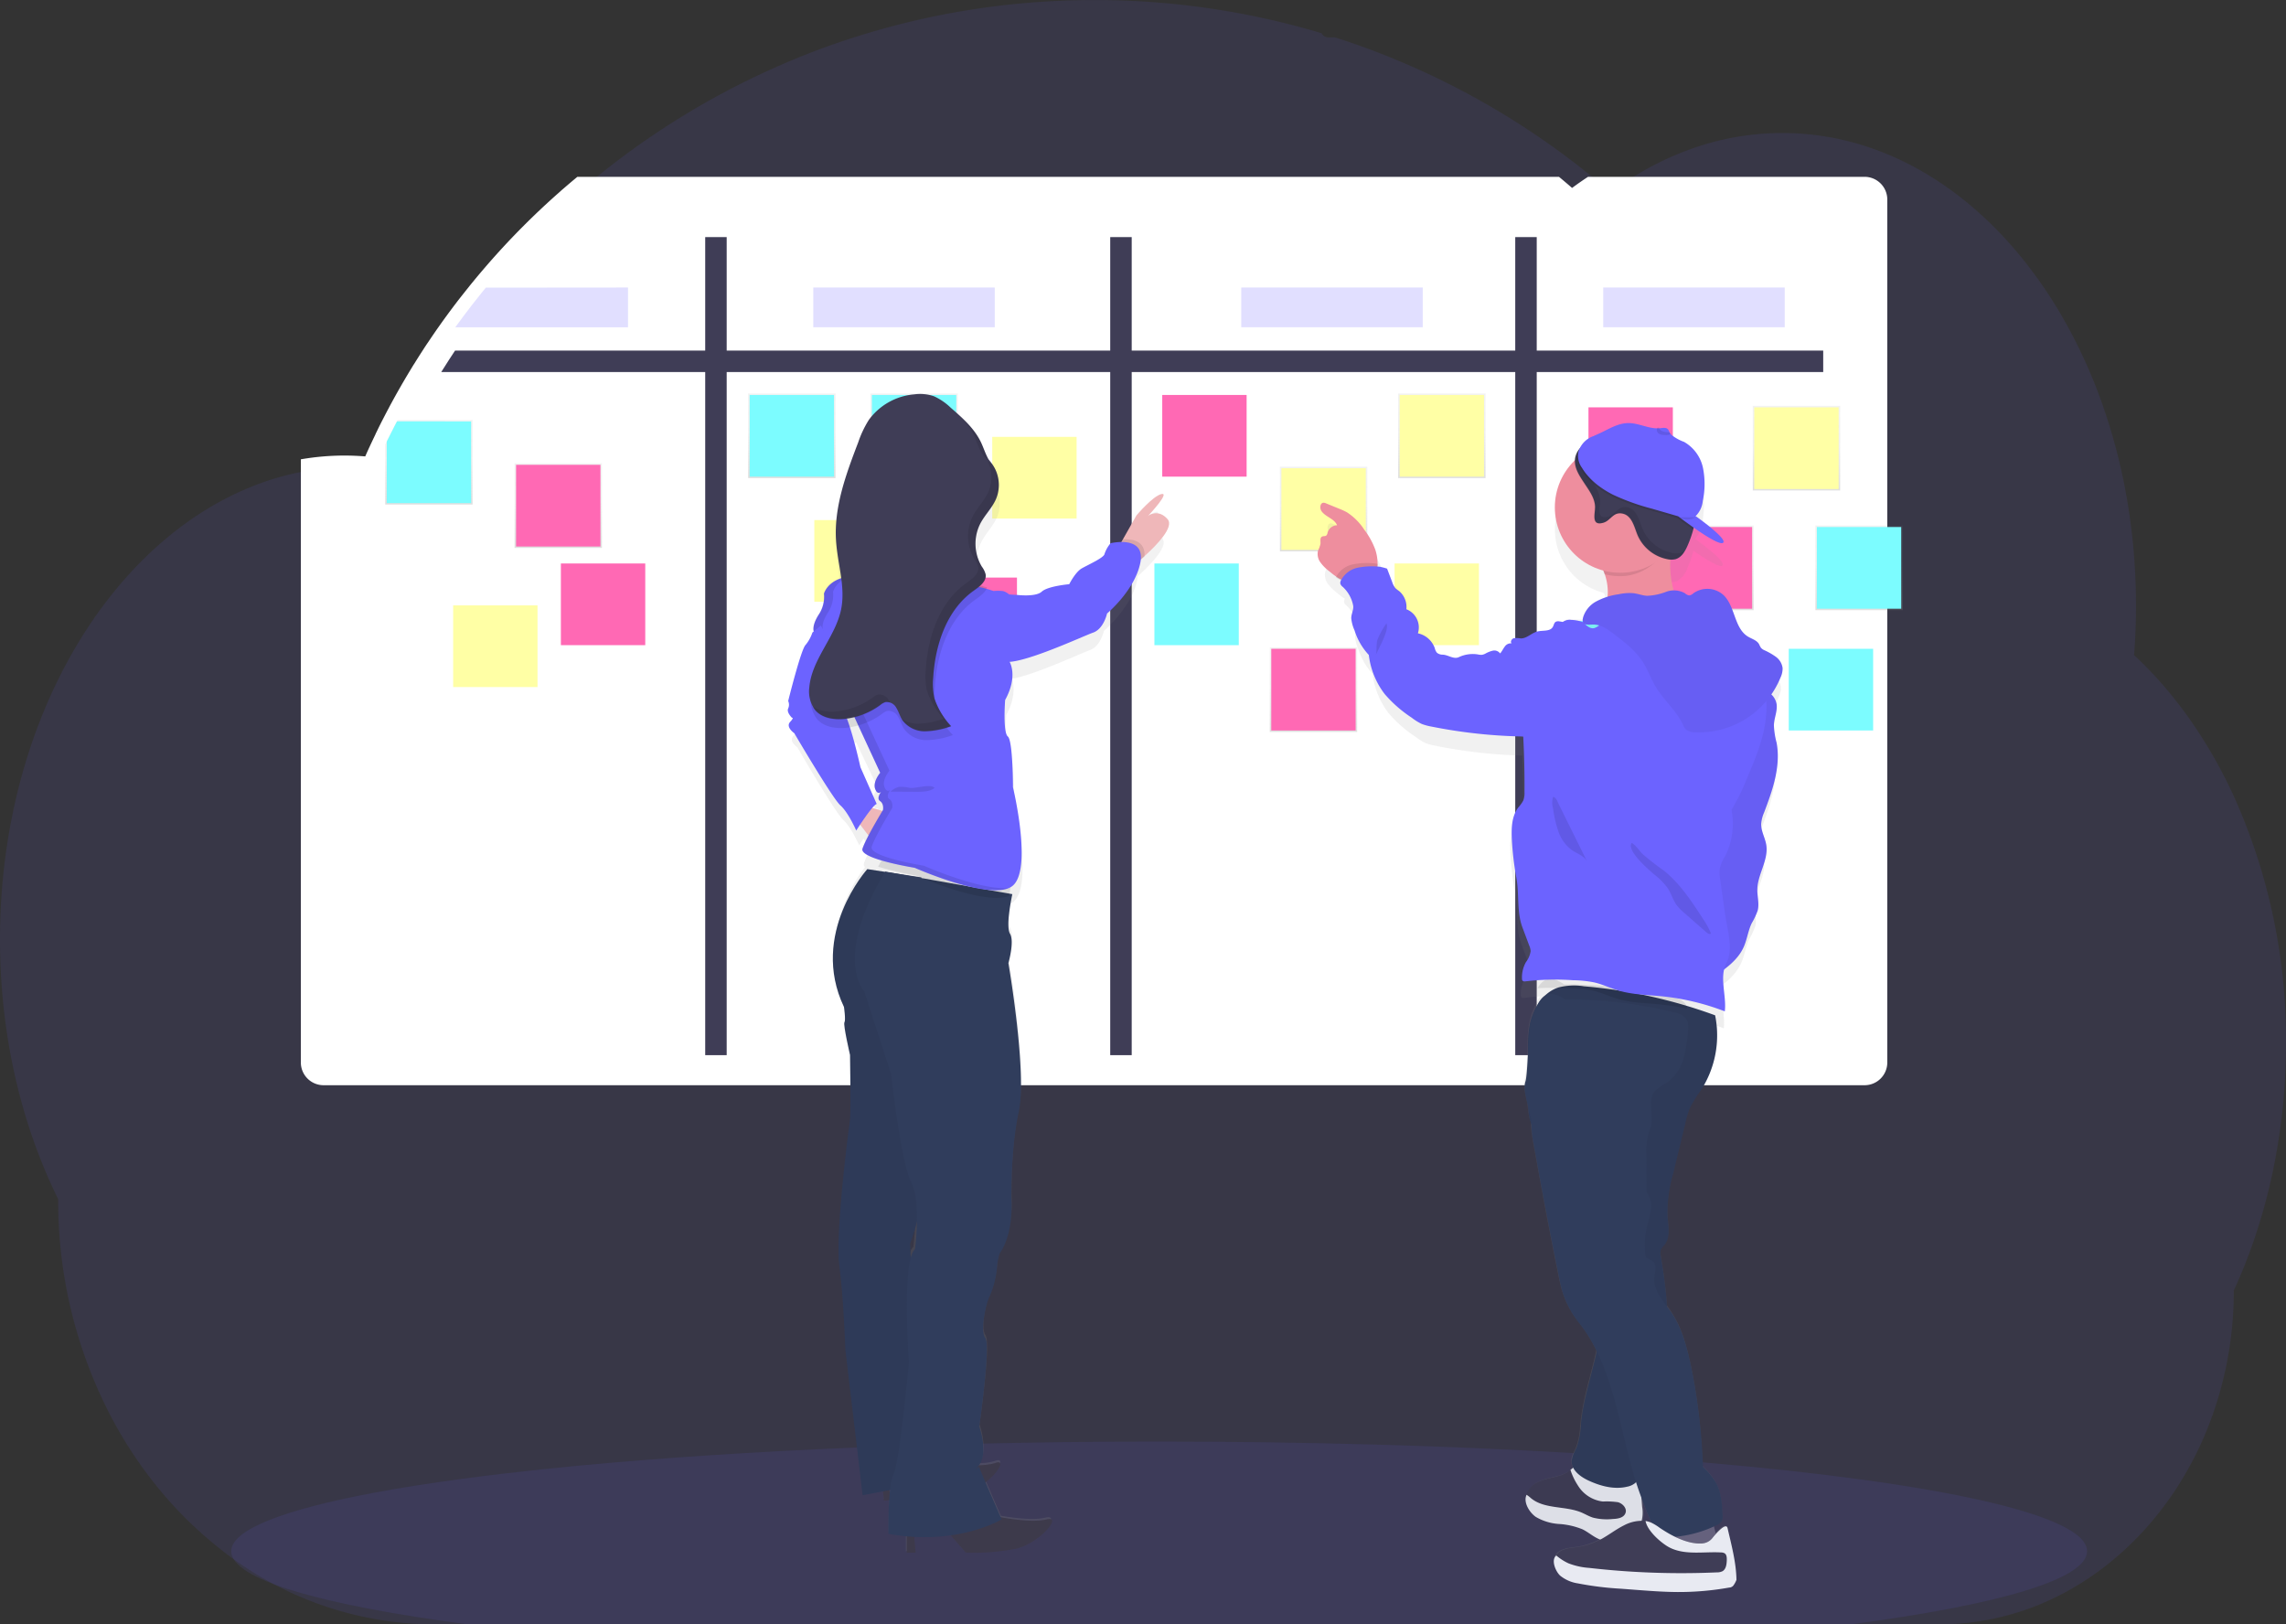 <svg xmlns="http://www.w3.org/2000/svg" xmlns:xlink="http://www.w3.org/1999/xlink" width="500" height="355.292" viewBox="0 0 500 355.292"><rect x="0" y="0" width="500" height="355.292" fill="#333333" stroke="none"/><defs><style>.a,.s,.y{fill:#6c63ff;}.a,.t,.x{opacity:0.1;}.b{fill:none;stroke:#fff;stroke-miterlimit:10;opacity:0.03;}.c{fill:#fff;}.d{fill:#3f3d56;}.e{fill:url(#a);}.f{fill:#7cfcff;}.g{fill:url(#b);}.h{fill:url(#d);}.i{fill:url(#e);}.j{fill:url(#f);}.k{fill:#ffffa5;}.l{fill:#ff69b4;}.m{fill:url(#w);}.n{fill:#ee8e9e;}.o{fill:#65617d;}.p{opacity:0.05;}.q{fill:#e8eaf2;}.r{fill:#303d5c;}.u{fill:url(#x);}.v{fill:#444053;}.w{fill:#efb7b9;}.y{opacity:0.2;}</style><linearGradient id="a" x1="0.5" y1="1" x2="0.5" gradientUnits="objectBoundingBox"><stop offset="0" stop-color="gray" stop-opacity="0.251"/><stop offset="0.54" stop-color="gray" stop-opacity="0.122"/><stop offset="1" stop-color="gray" stop-opacity="0.102"/></linearGradient><linearGradient id="b" y1="1" y2="0" xlink:href="#a"/><linearGradient id="d" y1="1" y2="0" xlink:href="#a"/><linearGradient id="e" y1="1" y2="0" xlink:href="#a"/><linearGradient id="f" y1="1" y2="0" xlink:href="#a"/><linearGradient id="w" x1="-1.293" y1="1" x2="-1.293" y2="0" xlink:href="#a"/><linearGradient id="x" x1="0.419" y1="1" x2="0.419" y2="0" xlink:href="#a"/></defs><g transform="translate(0 0)"><path class="a" d="M511.09,259.723a135.9,135.9,0,0,1-3,28.565q-1.01,4.716-2.347,9.246-1.656,5.646-3.787,10.948-1.083,2.7-2.288,5.306a80.956,80.956,0,0,1-5.166,28.684c-6.092,16.132-17.184,29.291-31.066,36.979a58.158,58.158,0,0,1-28.294,7.369H106.007a75.47,75.47,0,0,1-47.265-16.908,87.139,87.139,0,0,1-10.855-10.337,92.327,92.327,0,0,1-11.933-17.1,101.766,101.766,0,0,1-12.137-48.662c-8.045-16.289-12.727-35.816-12.727-56.83,0-26.485,7.454-50.64,19.7-68.932A94.267,94.267,0,0,1,39.159,157.3a81.854,81.854,0,0,1,9.569-9.051,72.809,72.809,0,0,1,8.49-5.884c1.227-.722,2.458-1.4,3.71-2.033q1.647-.849,3.337-1.583,2.025-.891,4.1-1.634t4.1-1.3a57.943,57.943,0,0,1,6.049-1.346q2.547-.439,5.094-.65,2.025-.166,4.084-.191h.743c1.511,0,3.014.072,4.5.187.157-.365.327-.73.484-1.1.594-1.307,1.21-2.607,1.83-3.889a.149.149,0,0,0,0-.034c.106-.221.212-.424.323-.658.5-1.044,1.023-2.08,1.558-3.107.246-.475.488-.947.739-1.418.055-.11.11-.216.174-.327.255-.488.514-.972.777-1.456q1.965-3.621,4.088-7.132c.123-.2.238-.4.361-.594.221-.361.424-.722.671-1.078.586-.951,1.189-1.9,1.8-2.836.425-.662.849-1.324,1.308-1.978q1.656-2.483,3.4-4.9t3.617-4.839c.17-.221.34-.425.518-.658l1.813-2.28h0l.25-.31h0l.658-.8c.972-1.184,1.97-2.356,2.972-3.515a170.987,170.987,0,0,1,16.259-16.365c.225-.208.454-.425.679-.6,1.078-.938,2.174-1.864,3.269-2.772a171.312,171.312,0,0,1,18.853-13.584c.45-.289.908-.569,1.371-.849a171.446,171.446,0,0,1,18.038-9.594q5.094-2.343,10.294-4.339c2.3-.874,4.61-1.7,6.949-2.479q5.425-1.791,10.986-3.248a171.9,171.9,0,0,1,33.214-5.23q5.094-.306,10.3-.306a172.531,172.531,0,0,1,49.664,7.255,1.732,1.732,0,0,0,1.541.925h1.431c.62.2,1.235.4,1.855.6q5.192,1.724,10.235,3.774l.849.348A172.162,172.162,0,0,1,360.443,71.12q1.49,1.227,2.938,2.492,1.758-1.3,3.574-2.492a65.376,65.376,0,0,1,14.807-7.293,58.867,58.867,0,0,1,33.214-1.5c14.115,3.46,26.893,12.043,37.213,24.248a99.571,99.571,0,0,1,11.16,16.369c.233.425.467.849.692,1.274a115.279,115.279,0,0,1,7.106,16.365c.072.2.144.424.208.611a126.778,126.778,0,0,1,4.373,16.356c.051.28.11.565.161.849a134.948,134.948,0,0,1,2.089,16.365,3.539,3.539,0,0,0,.034.6q.267,4.271.272,8.635,0,3.906-.217,7.735c0,.284-.034.573-.055.849-.038.743-.093,1.486-.149,2.224a87.212,87.212,0,0,1,9.076,9.883q1.855,2.348,3.591,4.861a106.075,106.075,0,0,1,9.254,16.365A129.675,129.675,0,0,1,511.09,259.723Z" transform="translate(-11.09 -31.53)"/><path class="a" d="M539.079,795.925c0,6.153-19.605,11.767-51.823,16.01H184.978c-32.213-4.243-51.818-9.857-51.818-16.01,0-4.686,11.374-9.061,31.039-12.757h0l.555-.1c5.55-1.032,11.754-2.009,18.534-2.925l.517-.07h0q8.069-1.081,17.168-2.043l.572-.058q3.51-.373,7.164-.721h0l.939-.087c17.74-1.657,37.9-3,59.772-3.9h.026q4.594-.186,9.286-.348,5.217-.186,10.563-.331c2.72-.079,5.473-.145,8.236-.207h.064c12.463-.286,25.339-.435,38.506-.435,32.559,0,63.333.907,90.6,2.519h.077c4.193.249,8.308.51,12.322.791l3.416.244q6.793.5,13.235,1.052h0C506.273,780.91,539.079,787.966,539.079,795.925Z" transform="translate(-82.583 -456.643)"/><path class="b" d="M293.082,134.443v12.566a1.7,1.7,0,0,1-1.7,1.7h-23a166.875,166.875,0,0,1,15.869-15.972h7.139a1.7,1.7,0,0,1,1.695,1.7Z" transform="translate(-159.017 -90.806)"/><path class="c" d="M516.9,129.815V318.589a4.972,4.972,0,0,1-4.972,4.972H174.882a4.972,4.972,0,0,1-4.972-4.972V186.664q2.486-.429,4.972-.634,1.976-.162,3.986-.186h.725c1.475,0,2.942.07,4.4.182.153-.356.319-.713.472-1.069.58-1.276,1.181-2.544,1.786-3.8a.145.145,0,0,0,0-.033c.1-.215.207-.414.315-.642.489-1.019,1-2.03,1.521-3.033.24-.464.476-.924.721-1.384.054-.108.108-.211.17-.319.249-.476.5-.949.758-1.421q1.918-3.534,3.99-6.961c.12-.195.232-.389.352-.58.215-.352.414-.7.655-1.052.572-.928,1.16-1.852,1.753-2.768.414-.646.829-1.293,1.276-1.931q1.616-2.424,3.315-4.785t3.53-4.723c.166-.215.331-.414.505-.642l1.769-2.225h0l.244-.3h0l.642-.783c.949-1.156,1.922-2.3,2.9-3.431a166.876,166.876,0,0,1,15.869-15.972c.22-.2.443-.414.663-.588,1.052-.916,2.121-1.819,3.19-2.706h214.7q1.454,1.2,2.867,2.432,1.715-1.272,3.489-2.432h60.491A4.972,4.972,0,0,1,516.9,129.815Z" transform="translate(-104.107 -86.203)"/><path class="d" d="M532.151,212.09v4.7H229.88c.572-.928,1.16-1.852,1.757-2.768.414-.646.829-1.293,1.272-1.931Z" transform="translate(-133.373 -135.415)"/><rect class="d" width="178.926" height="4.698" transform="translate(336.117 51.857) rotate(90)"/><rect class="d" width="178.926" height="4.698" transform="translate(247.53 51.857) rotate(90)"/><rect class="d" width="178.926" height="4.698" transform="translate(158.943 51.857) rotate(90)"/><path class="e" d="M228.479,247.6v18.5H209.37V252.978c.1-.215.207-.414.315-.642.493-1.019,1-2.03,1.525-3.033.236-.464.472-.924.717-1.384.054-.108.112-.211.17-.319Z" transform="translate(-125.115 -155.752)"/><path class="f" d="M228.62,248.352v17.866H210.17V252.757c.493-1.019,1-2.03,1.525-3.033.236-.464.472-.924.717-1.384Z" transform="translate(-125.578 -156.181)"/><rect class="g" width="19.113" height="18.504" transform="translate(163.631 86.063)"/><rect class="f" width="18.454" height="17.866" transform="translate(163.966 86.386)"/><rect class="g" width="19.113" height="18.504" transform="translate(252.165 122.922)"/><rect class="f" width="18.454" height="17.866" transform="translate(252.496 123.244)"/><rect class="h" width="19.113" height="18.504" transform="translate(342.505 135.496)"/><rect class="f" width="18.454" height="17.866" transform="translate(342.829 135.817)"/><rect class="i" width="19.113" height="18.504" transform="translate(366.709 147.786)"/><rect class="f" width="18.454" height="17.866" transform="translate(367.036 148.106)"/><rect class="j" width="19.113" height="18.504" transform="translate(397.066 114.948)"/><rect class="f" width="18.454" height="17.866" transform="translate(397.387 115.269)"/><rect class="h" width="19.113" height="18.504" transform="translate(390.921 141.584)"/><rect class="f" width="18.454" height="17.866" transform="translate(391.243 141.904)"/><rect class="g" width="19.113" height="18.504" transform="translate(190.372 86.063)"/><rect class="f" width="18.454" height="17.866" transform="translate(190.705 86.386)"/><rect class="j" width="19.113" height="18.504" transform="translate(98.783 132.087)"/><rect class="k" width="18.454" height="17.866" transform="translate(99.115 132.408)"/><rect class="i" width="19.113" height="18.504" transform="translate(177.777 113.43)"/><rect class="k" width="18.454" height="17.866" transform="translate(178.111 113.752)"/><rect class="h" width="19.113" height="18.504" transform="translate(279.947 102.085)"/><rect class="k" width="18.454" height="17.866" transform="translate(280.273 102.407)"/><rect class="i" width="19.113" height="18.504" transform="translate(383.37 88.771)"/><rect class="k" width="18.454" height="17.866" transform="translate(383.697 89.094)"/><rect class="j" width="19.113" height="18.504" transform="translate(305.808 86.063)"/><rect class="k" width="18.454" height="17.866" transform="translate(306.133 86.386)"/><rect class="g" width="19.113" height="18.504" transform="translate(304.695 122.922)"/><rect class="k" width="18.454" height="17.866" transform="translate(305.024 123.244)"/><rect class="i" width="19.113" height="18.504" transform="translate(216.692 95.232)"/><rect class="k" width="18.454" height="17.866" transform="translate(217.024 95.551)"/><rect class="i" width="19.113" height="18.504" transform="translate(112.542 101.341)"/><rect class="l" width="18.454" height="17.866" transform="translate(112.878 101.663)"/><rect class="j" width="19.113" height="18.504" transform="translate(122.345 122.922)"/><rect class="l" width="18.454" height="17.866" transform="translate(122.677 123.244)"/><rect class="h" width="19.113" height="18.504" transform="translate(203.651 126.004)"/><rect class="l" width="18.454" height="17.866" transform="translate(203.98 126.325)"/><rect class="i" width="19.113" height="18.504" transform="translate(347.107 88.771)"/><rect class="l" width="18.454" height="17.866" transform="translate(347.435 89.094)"/><rect class="g" width="19.113" height="18.504" transform="translate(364.452 114.948)"/><rect class="l" width="18.454" height="17.866" transform="translate(364.78 115.269)"/><rect class="g" width="19.113" height="18.504" transform="translate(253.878 86.063)"/><rect class="l" width="18.454" height="17.866" transform="translate(254.209 86.386)"/><rect class="h" width="19.113" height="18.504" transform="translate(277.729 141.584)"/><rect class="l" width="18.454" height="17.866" transform="translate(278.055 141.904)"/><path class="m" d="M789.245,298.815a3.659,3.659,0,0,0-1.458-2.453,14.524,14.524,0,0,0-2.536-1.467,2.072,2.072,0,0,1-.738-.526,6.6,6.6,0,0,1-.414-.8c-.5-.866-1.574-1.139-2.42-1.657-1.508-.916-2.2-2.54-2.83-4.247-.041-.108-.075-.215-.116-.319a11.285,11.285,0,0,0-2.453-4.607,5.262,5.262,0,0,0-6.579-.352,1.55,1.55,0,0,1-.928.46,1.754,1.754,0,0,1-.891-.481,3.633,3.633,0,0,0-2.221-.613,21.158,21.158,0,0,1-.626-4.62V277.1h0a.063.063,0,0,1,0-.029h0v-1.152h.261a2.964,2.964,0,0,0,.916-.1,2.483,2.483,0,0,0,.361-.133h0a5.417,5.417,0,0,0,2.291-2.946c.331-.779.638-1.579.9-2.395.033-.1.062-.207.1-.315h0c.046-.166.1-.336.141-.505a.771.771,0,0,1,.041-.162c.012-.054.029-.1.041-.157l.037-.174.211.149h0l.037.021.456.319c2.138,1.463,4.384,2.842,5.312,2.875h0a.481.481,0,0,0,.273-.054c.6-.331-.551-1.566-2-2.822-.12-.108-.249-.211-.377-.319-1.073-.907-2.229-1.786-2.9-2.291l-.622-.452a6.125,6.125,0,0,0,1.525-3.315,25.739,25.739,0,0,0,.39-3.476V259.6a14.027,14.027,0,0,0-.336-3.729,8.624,8.624,0,0,0-4.143-5.743c-.621-.323-1.33-.576-1.943-.924-.116-.066-.22-.137-.327-.207h0a2.878,2.878,0,0,1-.539-.46,1.88,1.88,0,0,1-.273-.373,1.115,1.115,0,0,1-.108-.195,2.511,2.511,0,0,0-.307-.592c-.414-.46-1.11-.323-1.711-.249h-.518c-2.15.05-4.226-1.152-6.4-1.152-2.378,0-4.4,1.38-6.5,2.324-.414.195-.829.369-1.2.547-.315.149-.609.3-.895.46h0q-.167.093-.323.2h0a4.6,4.6,0,0,0-1.773,2.072,4.267,4.267,0,0,0-.874,1.686,4.161,4.161,0,0,0-.112.866,14.364,14.364,0,0,0-4.3,10.234V265a14.377,14.377,0,0,0,10.23,13.159h0c.162.05.327.1.5.141.041.141.1.282.141.414.087.269.17.534.232.8h0a4.066,4.066,0,0,1,.1.414,11.219,11.219,0,0,1,.3,2.813v.249h0v.029a10.921,10.921,0,0,0-3.107,1.243,6,6,0,0,0-2.614,3.219,2.577,2.577,0,0,0-.083.3,8.322,8.322,0,0,0-2.366-.414,2.523,2.523,0,0,0-2.038.609,1.84,1.84,0,0,0-.377.783c-.282.253-.331.7-.526,1.036-.6,1.061-2.179.713-3.364,1a2.331,2.331,0,0,0-.352.116h0c-1.123.414-2.072,1.409-3.265,1.417a8.344,8.344,0,0,0-1.429-.079l-.087.021c-.493.124-.887.8-.505,1.144a1.623,1.623,0,0,0-1.529.733c-.373.472-.6,1.036-1,1.479a1.55,1.55,0,0,0-1.57-.609,5.694,5.694,0,0,0-1.657.655,2.274,2.274,0,0,1-.733.257,3.176,3.176,0,0,1-.883-.079,7.127,7.127,0,0,0-4.181.584c-1.144.543-2.25-.456-3.513-.535a1.947,1.947,0,0,1-1.284-.414.556.556,0,0,1-.1-.1,1.872,1.872,0,0,1-.182-.319c-.083-.191-.137-.414-.207-.592a5.034,5.034,0,0,0-3.476-3.215l-.207-.05a3.67,3.67,0,0,0,.174-.729h0a4.3,4.3,0,0,0-2.7-4.558,4.558,4.558,0,0,0-1.574-3.99,6.977,6.977,0,0,1-.754-.593l-.041-.033a1.924,1.924,0,0,1-.286-.377h0a5.835,5.835,0,0,1-.439-.965c-.369-.986-.746-1.972-1.115-2.958-.5-.1-.882-.307-1.355-.385v-.3a9.827,9.827,0,0,0-.51-2.971,13.714,13.714,0,0,0-1.612-3.2h0c-.1-.166-.211-.327-.323-.489h0c-.141-.22-.294-.414-.443-.646a12.822,12.822,0,0,0-3.841-3.857,14.975,14.975,0,0,0-1.637-.754l-2.9-1.189a1.364,1.364,0,0,0-.518-.141c-.7,0-.883.957-.6,1.616a1.629,1.629,0,0,0,.12.224c.883,1.293,2.859,1.657,3.41,3.12a1.992,1.992,0,0,0-.758.162,2.2,2.2,0,0,0-1.3,1.442,1.189,1.189,0,0,1-.273.646c-.261.2-.655.087-.94.244-.514.273-.294,1.04-.348,1.62a7.323,7.323,0,0,1-.526,1.458,2.569,2.569,0,0,0-.062,1.177l.025.124h0a1.426,1.426,0,0,0,.037.182,3.752,3.752,0,0,0,.51,1.144,9.293,9.293,0,0,0,1.889,1.914c.472.389.953.783,1.458,1.139.145.1.286.195.414.29a.486.486,0,0,0-.046.079.569.569,0,0,1-.07.178h0a.911.911,0,0,0-.05.514.828.828,0,0,0,.162.34h0a3.1,3.1,0,0,0,.365.373,7.458,7.458,0,0,1,2.271,4.1,2.511,2.511,0,0,1-.033.928h0a7.63,7.63,0,0,0-.369,1.881,2.96,2.96,0,0,0,.058.464h0a9.837,9.837,0,0,0,.655,2.142,13.96,13.96,0,0,0,3.124,5.386,17.444,17.444,0,0,0,3.505,8.63,27.677,27.677,0,0,0,5.9,5.175,11.052,11.052,0,0,0,2.179,1.367,12.535,12.535,0,0,0,2.163.584,111.042,111.042,0,0,0,18.085,2.113l.829.029h.041c0,.319.029.638.041.957q.211,4.777.195,9.563v.858a4.8,4.8,0,0,1-.257,1.835,5.317,5.317,0,0,1-.862,1.243c-.079.1-.166.2-.245.307a9.576,9.576,0,0,0-1.442,6v.037a9.116,9.116,0,0,0,.033.953,65.113,65.113,0,0,0,1.019,8.49c.489,2.66.282,5.527.663,8.22a13.257,13.257,0,0,0,.663,2.7q.75,2.018,1.5,4.031a3.539,3.539,0,0,1,.3,1.189,1.984,1.984,0,0,1-.029.385h0a6.782,6.782,0,0,1-.99,2,6.927,6.927,0,0,0-.874,3.663c0,.033,0,.066,0,.1h0a.6.6,0,0,0,.1.3c.161.224.5.2.771.162a30.705,30.705,0,0,1,3.253-.3h.116c-.037.046-.079.091-.116.141h0c-.124.17-.249.352-.369.551h0l-.058.1a12.441,12.441,0,0,0-.717,1.467,13.865,13.865,0,0,0-.953,2.631,2.4,2.4,0,0,0-.1.414c-.066.273-.124.547-.166.829a26.322,26.322,0,0,0-.3,4.309v.6c-.033.642-.066,1.293-.1,1.922a31.252,31.252,0,0,1-.493,5.088,4.184,4.184,0,0,0-.141,1.409v.021a11.543,11.543,0,0,0,.265,1.877c.128.655.3,1.33.468,2v.066a7.273,7.273,0,0,0,.05.737v.033a12.167,12.167,0,0,0,.659,3.2s0,.033,0,.05v.493a.569.569,0,0,0,0,.083h0c0,.3.037.6.066.9.091.874.236,1.744.414,2.614v.145q1.243,6.9,2.527,13.8c.05.278.1.551.157.829q1.392,7.383,2.9,14.746c.087.414.166.829.257,1.243.046.195.087.394.137.588s.116.477.174.713a20.488,20.488,0,0,0,3.774,7.458,34.124,34.124,0,0,1,3.936,6.306.736.736,0,0,1-.046.182h0c-.091.439-.191.874-.294,1.309l-.025.1c-1.1,4.678-2.573,9.289-3.083,14.087-.037.344-.066.688-.1,1.036a15.167,15.167,0,0,1-.911,4.591c-.178.414-.394.808-.58,1.218a4.432,4.432,0,0,0-.443,1.5,1.157,1.157,0,0,0,0,.207.241.241,0,0,0,0,.054.2.2,0,0,0,0,.021h0a2.993,2.993,0,0,0,.414,1.467l-.054.041c-.112.087-.22.17-.323.257l-.207.174c-1.429,1.135-3.344,1.367-5.113,1.827s-3.658,1.392-4.205,3.141c-.033.112-.058.224-.083.34a1.142,1.142,0,0,0-.025.166h0a3.012,3.012,0,0,0-.037.51v.037a.514.514,0,0,0,0,.079,4.719,4.719,0,0,0,2.072,3.46,11.45,11.45,0,0,0,5.055,1.55,16.776,16.776,0,0,1,5.179,1.189c1.375.684,2.54,1.806,4,2.3.087.029.174.046.265.07l-.079.046c-.2.12-.414.236-.6.344l-.323.178a15.149,15.149,0,0,1-4.827,1.537c-1.707.236-3.729.348-4.611,1.831h0a.29.29,0,0,0-.033.074h0a.982.982,0,0,0-.1.228v.033a.487.487,0,0,0-.037.1.586.586,0,0,0-.037.112.776.776,0,0,1,0,.1,1.775,1.775,0,0,0-.07.327,2.743,2.743,0,0,0,.029.862,3.862,3.862,0,0,0,1.115,2.018,8.05,8.05,0,0,0,3.845,1.7A69.264,69.264,0,0,0,754.2,495.5l3.12.24c1.115.087,2.233.17,3.348.249.791.05,1.583.1,2.374.137s1.508.062,2.262.079h1.177q2.9,0,5.763-.244c1.852-.166,3.683-.414,5.506-.738a1.243,1.243,0,0,0,.9-.414.827.827,0,0,0,.054-.1.356.356,0,0,0,.025-.07.144.144,0,0,0,0-.037.529.529,0,0,0,0-.079,1.038,1.038,0,0,0,0-.12V494.1c0-.394,0-.783-.029-1.177v-.481l-.025-.485c-.029-.472-.058-.949-.1-1.421l-.05-.564v-.186a3.324,3.324,0,0,0-.042-.414.72.72,0,0,0-.029-.244l-.075-.667c-.058-.489-.124-.974-.195-1.458q-.228-1.591-.559-3.161v-.054c-.079-.356-.157-.709-.232-1.061-.261-1.119-1.786.414-2.639,1.371-.112-.534-.228-1.065-.369-1.583h0v-.062c.228-.1.452-.211.671-.319a2.387,2.387,0,0,0,1.243-1.028,1.786,1.786,0,0,0,.133-.555,2.427,2.427,0,0,0,0-.348v-.273c-.124-2.461-.273-5.009-1.442-7.168a15.247,15.247,0,0,0-2.846-3.472c0-.265-.029-.53-.041-.8-.124-2.635-.3-5.27-.551-7.9a115.181,115.181,0,0,0-2.2-14.282c-.294-1.272-.593-2.544-.961-3.8h0a24.86,24.86,0,0,0-3.215-7.18c-.278-.414-.576-.829-.878-1.243q-.133-2.328-.414-4.665c-.249-2.138-.58-4.268-.932-6.376-.029-.2-.066-.414-.087-.609v-.033a2.006,2.006,0,0,1,.1-.829,4.9,4.9,0,0,1,.829-1.115,4.711,4.711,0,0,0,.874-2.9,1.2,1.2,0,0,0,0-.12c0-1.1-.162-2.258-.236-3.348,0-.307-.029-.609-.029-.916h0v-.033h0v-.137c0-.319,0-.634.021-.949a41.689,41.689,0,0,1,1.243-7.259c.592-2.486,1.193-4.935,1.782-7.4h0q.354-1.442.692-2.9c.087-.344.17-.684.249-1.027a18.18,18.18,0,0,1,.961-3.136,30.055,30.055,0,0,1,2.453-3.957,22.187,22.187,0,0,0,3.46-11.779h0a.072.072,0,0,0,0-.029v-.05a.552.552,0,0,0,0-.083v-.829h0a4,4,0,0,0-.037-.655c.514.182,1.032.369,1.541.568a8.735,8.735,0,0,0,.066-.936v-.033c.041-1.918-.377-3.957-.414-5.888a.267.267,0,0,1,0-.058v-.054a10.2,10.2,0,0,1,.128-1.893,7.649,7.649,0,0,1,.211-.858c.145-.116.29-.232.414-.352h0a11.9,11.9,0,0,0,3.418-4.234c.746-1.657.961-3.551,1.74-5.208a16.719,16.719,0,0,0,1.322-2.8,4.481,4.481,0,0,0,.137-.936v-.05a30.807,30.807,0,0,0-.207-3.124h0v-.5c.041-2.875,1.831-5.569,2.03-8.374v-.037a6.729,6.729,0,0,0-.066-1.409c-.22-1.4-.961-2.7-1.1-4.094h0a3.307,3.307,0,0,1-.025-.534,8.136,8.136,0,0,1,.651-2.515c1.446-3.824,2.875-7.847,2.983-11.879a.112.112,0,0,0,0-.037v-.087a14.954,14.954,0,0,0-.253-3.294c-.191-1.057-.5-2.1-.584-3.161a6.775,6.775,0,0,1,0-.829c.066-1.164.493-2.3.6-3.447h0a4.71,4.71,0,0,0,0-1.106,3.487,3.487,0,0,0-.373-1.094h0a3.471,3.471,0,0,0-.315-.5,18.872,18.872,0,0,0,1.686-3.232,6.044,6.044,0,0,0,.414-1.326,3.069,3.069,0,0,0,.017-.833ZM760.9,481.623h0l-.041-.025a5.175,5.175,0,0,0-1.38-.394c-.116,0-.236-.025-.352-.033H759.1a6.865,6.865,0,0,0,.137-1.173c0-.232,0-.468,0-.7v-.46c0-.232-.021-.468-.037-.7s-.046-.505-.062-.758h0a1.081,1.081,0,0,1,0-.116c.054.157.112.315.178.472q.766,2,1.657,3.932Zm9.592-215.184Z" transform="translate(-399.743 -148.601)"/><path class="n" d="M833.659,319.061c-.054,2.1-.766,4.143-.878,6.24,6.215.307,12.3-2.7,18.429-1.777a8.49,8.49,0,0,1-3.165-5.076,20.97,20.97,0,0,1-.6-7.8,3.126,3.126,0,0,1,.075-.414c.228-1.027.829-2.486.659-3.294-.207-1.069-1.218-.858-2.125-.8a80.432,80.432,0,0,0-8.262,1.065c-.713.124-7.653,1.856-7.756,1.678a32.908,32.908,0,0,1,3,6.186,12.051,12.051,0,0,1,.626,3.986Z" transform="translate(-482.001 -189.37)"/><path class="n" d="M690.133,303.271a8.974,8.974,0,0,0,1.893,1.906c.468.385.949.779,1.454,1.131a6.215,6.215,0,0,0,3.1,1.243c1.475.1,4.607-.767,5.523-2.03a3.655,3.655,0,0,0,.526-2.113,9.794,9.794,0,0,0-.506-2.958,16.448,16.448,0,0,0-2.391-4.317,12.706,12.706,0,0,0-3.837-3.841,14.9,14.9,0,0,0-1.632-.75l-2.9-1.185a1.455,1.455,0,0,0-.526-.137c-.775,0-.916,1.189-.476,1.827.878,1.289,2.855,1.657,3.41,3.107a2.213,2.213,0,0,0-2.072,1.591,1.135,1.135,0,0,1-.278.646c-.253.2-.65.087-.94.24-.51.273-.286,1.036-.34,1.616a7.363,7.363,0,0,1-.53,1.45A3.082,3.082,0,0,0,690.133,303.271Z" transform="translate(-401.327 -180.264)"/><path class="o" d="M878.882,816.684a2.2,2.2,0,0,0-1.922-.29,71.417,71.417,0,0,1-10.8.874c-.452-2.213.862-4.363,1.284-6.579a5.8,5.8,0,0,1,.414-1.657,3.821,3.821,0,0,1,2.734-1.657c1.947-.414,4.972-1.135,6.078.829C877.991,810.569,878.41,814.057,878.882,816.684Z" transform="translate(-502.882 -477.116)"/><path class="d" d="M798.531,795.416a11.4,11.4,0,0,0,5.055,1.541,16.266,16.266,0,0,1,5.179,1.181c1.38.68,2.54,1.8,4,2.287a8.3,8.3,0,0,0,4.143.066c1.657-.307,3.389-.907,4.276-2.324a7.091,7.091,0,0,0,.6-4.338c-.128-1.657-.249-3.356-.373-5.034a2.458,2.458,0,0,0-.311-1.218c-1.189-1.728-4.073.725-5.614.721a10.808,10.808,0,0,1-6.836-2.95,2.069,2.069,0,0,0-.53-.414c-.7-.315-1.4.265-2.018.771-.066.058-.137.112-.207.166-1.429,1.135-3.344,1.363-5.109,1.823s-3.659,1.384-4.205,3.124a2.491,2.491,0,0,0-.083.336A4.431,4.431,0,0,0,798.531,795.416Z" transform="translate(-462.607 -464.201)"/><path class="p" d="M798.531,795.416a11.4,11.4,0,0,0,5.055,1.541,16.266,16.266,0,0,1,5.179,1.181c1.38.68,2.54,1.8,4,2.287a8.3,8.3,0,0,0,4.143.066c1.657-.307,3.389-.907,4.276-2.324a7.091,7.091,0,0,0,.6-4.338c-.128-1.657-.249-3.356-.373-5.034a2.458,2.458,0,0,0-.311-1.218c-1.189-1.728-4.073.725-5.614.721a10.808,10.808,0,0,1-6.836-2.95,2.069,2.069,0,0,0-.53-.414c-.7-.315-1.4.265-2.018.771-.066.058-.137.112-.207.166-1.429,1.135-3.344,1.363-5.109,1.823s-3.659,1.384-4.205,3.124a2.491,2.491,0,0,0-.083.336A4.431,4.431,0,0,0,798.531,795.416Z" transform="translate(-462.607 -464.201)"/><path class="q" d="M798.312,795.962a11.394,11.394,0,0,0,5.055,1.541,16.266,16.266,0,0,1,5.179,1.181c1.38.684,2.54,1.8,4,2.287a8.3,8.3,0,0,0,4.143.066,6.861,6.861,0,0,0,4.276-2.9,7.091,7.091,0,0,0,.6-4.338c-.128-1.657-.249-3.356-.373-5.034a2.456,2.456,0,0,0-.311-1.218c-1.189-1.728-4.073.725-5.614.721a10.808,10.808,0,0,1-6.836-2.95,2.071,2.071,0,0,0-.53-.414c-.7-.315-1.4.265-2.018.771a14.5,14.5,0,0,0,1.719,3.547,7.42,7.42,0,0,0,5.386,3.373,17.539,17.539,0,0,1,3.273.145c1.056.282,2.043,1.363,1.657,2.391s-1.657,1.243-2.726,1.28a12.209,12.209,0,0,1-4.446-.311c-.866-.29-1.657-.766-2.486-1.119-3.584-1.487-8.112-.655-11.075-3.165a6.292,6.292,0,0,0-.9-.692C795.507,792.763,796.94,795.022,798.312,795.962Z" transform="translate(-462.39 -464.183)"/><path class="p" d="M798.312,795.962a11.394,11.394,0,0,0,5.055,1.541,16.266,16.266,0,0,1,5.179,1.181c1.38.684,2.54,1.8,4,2.287a8.3,8.3,0,0,0,4.143.066,6.861,6.861,0,0,0,4.276-2.9,7.091,7.091,0,0,0,.6-4.338c-.128-1.657-.249-3.356-.373-5.034a2.456,2.456,0,0,0-.311-1.218c-1.189-1.728-4.073.725-5.614.721a10.808,10.808,0,0,1-6.836-2.95,2.071,2.071,0,0,0-.53-.414c-.7-.315-1.4.265-2.018.771a14.5,14.5,0,0,0,1.719,3.547,7.42,7.42,0,0,0,5.386,3.373,17.539,17.539,0,0,1,3.273.145c1.056.282,2.043,1.363,1.657,2.391s-1.657,1.243-2.726,1.28a12.209,12.209,0,0,1-4.446-.311c-.866-.29-1.657-.766-2.486-1.119-3.584-1.487-8.112-.655-11.075-3.165a6.292,6.292,0,0,0-.9-.692C795.507,792.763,796.94,795.022,798.312,795.962Z" transform="translate(-462.39 -464.183)"/><path class="r" d="M837.528,537.746a22.034,22.034,0,0,1-3.025,16.266,31.483,31.483,0,0,0-2.453,3.936,18.159,18.159,0,0,0-.961,3.124l-2.718,11.266a30.139,30.139,0,0,0-1.243,9.26c.153,2.175.7,4.62-.638,6.339a4.659,4.659,0,0,0-.829,1.11,2.839,2.839,0,0,0,0,1.467c1.376,8.179,2.4,16.726-.087,24.64-2.254,7.172-2.387,15.119-4.3,22.374a4.972,4.972,0,0,1-1.193,2.486,3.89,3.89,0,0,1-1.782.829c-2.826.675-5.8-.116-8.444-1.334-1.852-.858-3.845-2.362-3.687-4.4a8.955,8.955,0,0,1,1.028-2.71,18.669,18.669,0,0,0,1.015-5.593c.51-4.756,1.976-9.343,3.083-14s1.86-9.509.924-14.2a124.114,124.114,0,0,0-9.115-28.1,3.345,3.345,0,0,0-.829-1.243c-.373-.307-.866-.447-1.185-.829a3.642,3.642,0,0,1-.539-1.471c-.414-1.483-1.637-2.577-2.457-3.882-2.072-3.29-1.417-7.508-1.338-11.394.075-3.783-.468-7.6.149-11.328s2.755-7.541,6.352-8.7a13.7,13.7,0,0,1,5.573-.261A110.194,110.194,0,0,1,837.528,537.746Z" transform="translate(-462.396 -315.677)"/><path class="p" d="M837.528,537.746a22.034,22.034,0,0,1-3.025,16.266,31.483,31.483,0,0,0-2.453,3.936,18.159,18.159,0,0,0-.961,3.124l-2.718,11.266a30.139,30.139,0,0,0-1.243,9.26c.153,2.175.7,4.62-.638,6.339a4.659,4.659,0,0,0-.829,1.11,2.839,2.839,0,0,0,0,1.467c1.376,8.179,2.4,16.726-.087,24.64-2.254,7.172-2.387,15.119-4.3,22.374a4.972,4.972,0,0,1-1.193,2.486,3.89,3.89,0,0,1-1.782.829c-2.826.675-5.8-.116-8.444-1.334-1.852-.858-3.845-2.362-3.687-4.4a8.955,8.955,0,0,1,1.028-2.71,18.669,18.669,0,0,0,1.015-5.593c.51-4.756,1.976-9.343,3.083-14s1.86-9.509.924-14.2a124.114,124.114,0,0,0-9.115-28.1,3.345,3.345,0,0,0-.829-1.243c-.373-.307-.866-.447-1.185-.829a3.642,3.642,0,0,1-.539-1.471c-.414-1.483-1.637-2.577-2.457-3.882-2.072-3.29-1.417-7.508-1.338-11.394.075-3.783-.468-7.6.149-11.328s2.755-7.541,6.352-8.7a13.7,13.7,0,0,1,5.573-.261A110.194,110.194,0,0,1,837.528,537.746Z" transform="translate(-462.396 -315.677)"/><path class="r" d="M796.256,564.047a23.906,23.906,0,0,0,.5,4.367q2.61,14.646,5.564,29.226c.174.829.344,1.686.572,2.515a20.431,20.431,0,0,0,3.77,7.417c8.2,10.225,8.912,25.079,13.366,37.413.3.829.6,1.657.92,2.486a61.048,61.048,0,0,0,2.747,6.128,1.74,1.74,0,0,0,.563.733,1.693,1.693,0,0,0,.895.174,26.1,26.1,0,0,0,11.581-2.623,2.407,2.407,0,0,0,1.243-1.019,2.506,2.506,0,0,0,.128-1.177c-.124-2.445-.273-4.972-1.438-7.126a15.289,15.289,0,0,0-2.851-3.456,131.174,131.174,0,0,0-2.793-22.858c-.866-3.833-1.939-7.706-4.143-10.946-1.657-2.391-3.994-4.748-3.7-7.636.128-1.243.659-2.842-.373-3.588-.452-.327-1.119-.369-1.421-.829a1.57,1.57,0,0,1-.2-.713,17.672,17.672,0,0,1,.365-5.921,31.872,31.872,0,0,0,.883-3.857,4.863,4.863,0,0,0-.97-3.729c-.054-2.635,0-5.386-.037-8a14.916,14.916,0,0,1,.369-4.466c.2-.692.505-1.351.659-2.072.551-2.527-.829-5.56.829-7.565a11.438,11.438,0,0,1,2.627-1.848,9.642,9.642,0,0,0,3.6-5.183,29.668,29.668,0,0,0,1.023-6.347,6.6,6.6,0,0,0,0-1.371,2.458,2.458,0,0,0-.182-.684c-.51-1.144-1.877-1.587-3.1-1.881a100.02,100.02,0,0,0-23.616-2.759c-2.942-2.005-4.6-1.289-5.846.829a22.048,22.048,0,0,0-1.657,4.065c-.572,1.719-.6,11.357-1.16,13.084C794.2,557.095,796.285,561.686,796.256,564.047Z" transform="translate(-461.329 -318.266)"/><path class="s" d="M898.958,388.137c.22,1.516-.51,3.008-.592,4.537a17.076,17.076,0,0,0,.6,3.957c.949,5.138-.874,10.337-2.734,15.218a7.831,7.831,0,0,0-.646,2.486c-.05,1.6.866,3.054,1.119,4.628.526,3.315-1.91,6.418-1.964,9.77,0,1.541.464,3.112.079,4.6a16.124,16.124,0,0,1-1.322,2.784c-.783,1.657-.99,3.518-1.74,5.179-1.347,3.008-4.247,4.972-7,6.774-1.57-.522-3.269-1.144-4.143-2.556a6.294,6.294,0,0,1-.717-2.242,58.513,58.513,0,0,1-.555-10.4,64.553,64.553,0,0,1,.489-8.916c.555-3.779,1.782-7.421,2.66-11.137,1.11-4.686,1.657-9.529,3.406-14.025a47.484,47.484,0,0,1,6.372-10.893c.949-1.3,1.7-3.149,3.542-2.851A3.861,3.861,0,0,1,898.958,388.137Z" transform="translate(-510.376 -234.16)"/><path class="p" d="M898.958,388.137c.22,1.516-.51,3.008-.592,4.537a17.076,17.076,0,0,0,.6,3.957c.949,5.138-.874,10.337-2.734,15.218a7.831,7.831,0,0,0-.646,2.486c-.05,1.6.866,3.054,1.119,4.628.526,3.315-1.91,6.418-1.964,9.77,0,1.541.464,3.112.079,4.6a16.124,16.124,0,0,1-1.322,2.784c-.783,1.657-.99,3.518-1.74,5.179-1.347,3.008-4.247,4.972-7,6.774-1.57-.522-3.269-1.144-4.143-2.556a6.294,6.294,0,0,1-.717-2.242,58.513,58.513,0,0,1-.555-10.4,64.553,64.553,0,0,1,.489-8.916c.555-3.779,1.782-7.421,2.66-11.137,1.11-4.686,1.657-9.529,3.406-14.025a47.484,47.484,0,0,1,6.372-10.893c.949-1.3,1.7-3.149,3.542-2.851A3.861,3.861,0,0,1,898.958,388.137Z" transform="translate(-510.376 -234.16)"/><path class="t" d="M830,308.85a32.9,32.9,0,0,1,3,6.186,14.258,14.258,0,0,0,3.41.414c4.462,0,7.624-2.54,10.246-5.747.228-1.032,1.657-1.989,1.483-2.8-.207-1.069-1.218-.858-2.125-.8a80.43,80.43,0,0,0-8.262,1.065C837.044,307.3,830.116,309.028,830,308.85Z" transform="translate(-482.04 -189.434)"/><circle class="n" cx="14.298" cy="14.298" r="14.298" transform="translate(340.079 96.679)"/><path class="t" d="M801.9,537.708c2.486-.145,4.972-.046,7.458.054a25.074,25.074,0,0,1,4.624.476c1.877.414,3.634,1.28,5.486,1.815,2.966.866,6.1.9,9.169,1.206a52.419,52.419,0,0,1,6,.94,2.452,2.452,0,0,0-.182-.684c-.51-1.144-1.877-1.587-3.095-1.881a100.027,100.027,0,0,0-23.616-2.759C804.8,534.87,803.147,535.587,801.9,537.708Z" transform="translate(-465.612 -321.57)"/><path class="s" d="M803.241,343.98c.626.721,1.463,1.516,2.387,1.284a3.353,3.353,0,0,0,.928-.5,13.952,13.952,0,0,1,5.61-1.6,82.859,82.859,0,0,0,11.556-2.6,11.758,11.758,0,0,1,3.418-.7c2.424,0,4.558,1.624,6.091,3.513s2.594,4.1,4.085,6.008c1.061,1.363,2.324,2.565,3.315,3.978,2.486,3.567,3.041,8.224,2.395,12.537s-2.37,8.374-4.077,12.388A44.063,44.063,0,0,1,835.633,385a15.9,15.9,0,0,1-1.284,9.944,9.708,9.708,0,0,0-1.3,2.962,7.35,7.35,0,0,0,.087,2.171l.729,5.175c.22,1.579.443,3.153.729,4.719.526,2.867,1.243,5.979-.087,8.572-1.591,3.1.079,7.085-.34,10.549a53.061,53.061,0,0,0-13.934-3.315c-3.074-.3-6.215-.34-9.169-1.2-1.852-.539-3.6-1.392-5.486-1.823a25.415,25.415,0,0,0-4.628-.472,54.8,54.8,0,0,0-10.267.232c-.278.041-.609.062-.775-.162a.741.741,0,0,1-.1-.414,6.816,6.816,0,0,1,.878-3.638,5.174,5.174,0,0,0,1.015-2.387,3.59,3.59,0,0,0-.3-1.185l-1.5-4.011c-1.272-3.381-.667-7.313-1.326-10.864a63.808,63.808,0,0,1-.986-8.407c-.124-2.411-.045-5.026,1.409-6.952a7.869,7.869,0,0,0,1.1-1.529,4.593,4.593,0,0,0,.261-1.827q.05-7.234-.414-14.464c1.272-2.279,2.594-4.611,3.862-6.89a29.481,29.481,0,0,0,3.571-8.332c.414-1.972.381-4,.663-5.987a2.59,2.59,0,0,1,.505-1.4,2.555,2.555,0,0,1,2.034-.6A8.925,8.925,0,0,1,803.241,343.98Z" transform="translate(-456.914 -207.887)"/><path class="t" d="M699.07,324.66a6.215,6.215,0,0,0,3.1,1.243c1.475.1,4.607-.767,5.523-2.03a3.654,3.654,0,0,0,.526-2.113,2.561,2.561,0,0,0-.613-.12,16.034,16.034,0,0,0-4.8.195,5.428,5.428,0,0,0-3.729,2.8Z" transform="translate(-406.88 -198.398)"/><path class="s" d="M747.021,356.144a10.124,10.124,0,0,1-3.012,2.838,9.679,9.679,0,0,1-4.694.721,112.252,112.252,0,0,1-19.618-2.154,12.118,12.118,0,0,1-2.159-.58,11.5,11.5,0,0,1-2.183-1.359,27.974,27.974,0,0,1-5.9-5.15,17.331,17.331,0,0,1-3.5-8.581,14.009,14.009,0,0,1-3.128-5.386,8.321,8.321,0,0,1-.713-2.614c-.041-.924.572-1.893.414-2.805a7.416,7.416,0,0,0-2.266-4.081,1.479,1.479,0,0,1-.543-.717,1.159,1.159,0,0,1,.133-.7,5.393,5.393,0,0,1,3.729-2.8,16.044,16.044,0,0,1,4.8-.191,12.347,12.347,0,0,1,1.57.414l1.119,2.946a3.818,3.818,0,0,0,.733,1.342,7.27,7.27,0,0,0,.791.621,4.558,4.558,0,0,1,1.575,3.969,4.263,4.263,0,0,1,2.523,5.262,5.03,5.03,0,0,1,3.688,3.248,2.437,2.437,0,0,0,.481,1.011,1.972,1.972,0,0,0,1.289.414c1.243.079,2.366,1.073,3.513.534a7.122,7.122,0,0,1,4.156-.584,3.079,3.079,0,0,0,.891.079,2.42,2.42,0,0,0,.729-.253,5.988,5.988,0,0,1,1.657-.655,1.55,1.55,0,0,1,1.57.609c.414-.439.642-1,1.007-1.471a1.608,1.608,0,0,1,1.525-.729c-.381-.34,0-1.015.5-1.139a6.288,6.288,0,0,1,1.525.058c1.322,0,2.337-1.21,3.621-1.525,1.181-.286,2.755.058,3.36-1,.216-.373.257-.878.622-1.106a1.189,1.189,0,0,1,.8-.1,7.841,7.841,0,0,1,2.415.733c1.243,4.843.588,9.873-.356,14.783A13.1,13.1,0,0,1,747.021,356.144Z" transform="translate(-406.562 -198.624)"/><path class="t" d="M811.957,443.282l6.157,12.43c-.667-1.148-2.072-1.6-3.178-2.328A8.418,8.418,0,0,1,811.9,449.3a25.049,25.049,0,0,1-1.185-5.046,4.536,4.536,0,0,1,0-2.606C811.431,441.8,811.663,442.7,811.957,443.282Z" transform="translate(-471.018 -267.372)"/><path class="t" d="M853.134,467.6a54.344,54.344,0,0,0,4.62,3.6c3.572,2.842,6.115,6.745,8.6,10.574A16.741,16.741,0,0,1,868.112,485c-.29.253-.725,0-1.011-.261l-4.839-4.251a10.921,10.921,0,0,1-1.612-1.633c-.829-1.127-1.21-2.54-1.972-3.729a14.69,14.69,0,0,0-2.937-3c-1.065-.924-6.215-5.266-4.972-6.94C851.667,465.637,852.409,466.88,853.134,467.6Z" transform="translate(-493.884 -280.827)"/><path class="s" d="M827.346,337.068a14.469,14.469,0,0,1,5.117-1.686,10.773,10.773,0,0,1,3.257-.232c1.007.124,1.972.514,2.987.568a13.109,13.109,0,0,0,4.143-.87,4.9,4.9,0,0,1,4.118.311,1.786,1.786,0,0,0,.9.476,1.557,1.557,0,0,0,.924-.456,5.279,5.279,0,0,1,6.575.348c2.623,2.457,2.328,7.259,5.386,9.115.849.514,1.931.787,2.424,1.657a5.761,5.761,0,0,0,.414.791,2.129,2.129,0,0,0,.738.526,14.471,14.471,0,0,1,2.536,1.454,3.629,3.629,0,0,1,1.458,2.445,4.559,4.559,0,0,1-.452,2.072,19.275,19.275,0,0,1-18.736,11.982,2.975,2.975,0,0,1-1.964-.613,3.7,3.7,0,0,1-.688-1.131c-1.442-3.029-4.143-5.266-5.879-8.146-1.027-1.715-1.686-3.634-2.755-5.324-1.591-2.569-4.056-4.479-6.459-6.3-1.359-1.036-2.871-2.121-4.582-2.051-1.521.066-2.631.149-2.072-1.719A5.97,5.97,0,0,1,827.346,337.068Z" transform="translate(-478.43 -205.403)"/><path class="p" d="M827.346,337.068a14.469,14.469,0,0,1,5.117-1.686,10.773,10.773,0,0,1,3.257-.232c1.007.124,1.972.514,2.987.568a13.109,13.109,0,0,0,4.143-.87,4.9,4.9,0,0,1,4.118.311,1.786,1.786,0,0,0,.9.476,1.557,1.557,0,0,0,.924-.456,5.279,5.279,0,0,1,6.575.348c2.623,2.457,2.328,7.259,5.386,9.115.849.514,1.931.787,2.424,1.657a5.761,5.761,0,0,0,.414.791,2.129,2.129,0,0,0,.738.526,14.471,14.471,0,0,1,2.536,1.454,3.629,3.629,0,0,1,1.458,2.445,4.559,4.559,0,0,1-.452,2.072,19.275,19.275,0,0,1-18.736,11.982,2.975,2.975,0,0,1-1.964-.613,3.7,3.7,0,0,1-.688-1.131c-1.442-3.029-4.143-5.266-5.879-8.146-1.027-1.715-1.686-3.634-2.755-5.324-1.591-2.569-4.056-4.479-6.459-6.3-1.359-1.036-2.871-2.121-4.582-2.051-1.521.066-2.631.149-2.072-1.719A5.97,5.97,0,0,1,827.346,337.068Z" transform="translate(-478.43 -205.403)"/><path class="d" d="M811.642,825.195a8.015,8.015,0,0,0,3.841,1.691,69.9,69.9,0,0,0,9.567,1.181l3.124.24c3.049.228,6.1.464,9.165.477a63.029,63.029,0,0,0,11.27-.974.953.953,0,0,0,1.032-1.143,54.456,54.456,0,0,0-1.384-11.315c-.356-1.525-3.091,1.894-3.211,2.039a3.163,3.163,0,0,1-2.486,1.318c-3.145.174-6.671-1.74-9.169-3.439a11.458,11.458,0,0,0-1.7-1.052,4.9,4.9,0,0,0-1.371-.414,8.307,8.307,0,0,0-4.682.949c-1.877.932-3.526,2.271-5.386,3.228a15.028,15.028,0,0,1-4.827,1.529c-1.7.236-3.729.348-4.611,1.823A3.27,3.27,0,0,0,811.642,825.195Z" transform="translate(-470.415 -481.139)"/><path class="q" d="M811.337,825.831a8.015,8.015,0,0,0,3.841,1.69,69.931,69.931,0,0,0,9.567,1.181l3.124.24c3.049.228,6.1.464,9.165.477a63.056,63.056,0,0,0,11.27-.974,1.242,1.242,0,0,0,.9-.414,5.127,5.127,0,0,0,.7-1.276c-.062-3.808-1.094-7.607-1.947-11.315-.356-1.525-3.091,1.893-3.211,2.038a3.163,3.163,0,0,1-2.486,1.318c-3.145.174-6.671-1.74-9.169-3.439a11.454,11.454,0,0,0-1.7-1.052,4.892,4.892,0,0,0-1.372-.414c.414,2.262,3.65,5,5.324,5.83,3.389,1.682,7.416.829,11.187,1.04a1.537,1.537,0,0,1,.791.195c.456.3.48.94.468,1.483-.033.9-.149,1.96-.928,2.42a2.643,2.643,0,0,1-1.243.261,177.155,177.155,0,0,1-27.926-.978,15.432,15.432,0,0,1-4.557-1.011,11.661,11.661,0,0,1-2.639-1.7C809.31,822.371,810.3,824.866,811.337,825.831Z" transform="translate(-470.101 -481.212)"/><path class="d" d="M825.847,271.606c.054,1.479-.953,4.346,1.811,3.547,1.657-.481,2.113-2.432,4.205-2s2.573,3.012,3.281,4.7a8.987,8.987,0,0,0,6.513,5.266,3.917,3.917,0,0,0,1.794,0c1.351-.385,2.121-1.777,2.672-3.066a24.525,24.525,0,0,0,1.181-3.364,14.3,14.3,0,0,0,.414-2.486h0a11.192,11.192,0,0,0,0-1.707,13.864,13.864,0,0,0-4.616-8.746,41.31,41.31,0,0,0-8.361-5.643,12.175,12.175,0,0,0-3.087-1.376,10.333,10.333,0,0,0-3.257-.133,11.235,11.235,0,0,0-4.143.974A5.865,5.865,0,0,0,822.8,258.6a4.368,4.368,0,0,0-1.243,2.109c-.53,2.175.853,4.143,1.98,5.846C824.534,268.084,825.773,269.7,825.847,271.606Z" transform="translate(-476.964 -160.822)"/><path class="t" d="M719.77,359.583c.593-1.487,3.078-5.606,2.358-7.023a18.727,18.727,0,0,0-1.889,3.377C719.77,357.089,720.151,358.634,719.77,359.583Z" transform="translate(-418.889 -216.211)"/><path class="t" d="M823.38,269.073c-1.127-1.719-2.515-3.675-1.985-5.846A4.6,4.6,0,0,1,823,260.82a4,4,0,0,0-.414,1.015c-.53,2.171.858,4.143,1.985,5.846,1,1.525,2.237,3.145,2.312,5.046.054,1.475-.957,4.346,1.811,3.547,1.657-.476,2.113-2.432,4.206-1.993s2.569,3.008,3.277,4.694a9,9,0,0,0,6.53,5.266,3.916,3.916,0,0,0,1.794,0,2.683,2.683,0,0,0,.829-.414,3.638,3.638,0,0,1-2.047,1.806,3.916,3.916,0,0,1-1.794,0,9,9,0,0,1-6.5-5.266c-.708-1.686-1.168-4.255-3.277-4.7s-2.556,1.521-4.205,2c-2.768.8-1.757-2.072-1.811-3.547C825.621,272.218,824.378,270.6,823.38,269.073Z" transform="translate(-476.915 -163.303)"/><path class="t" d="M823.579,263.622a12.9,12.9,0,0,0,.829,1.21,14.822,14.822,0,0,0,1.956,2.026,15.3,15.3,0,0,0,1.322,1.036,21.218,21.218,0,0,0,2.668,1.6,49,49,0,0,0,8.543,3.058l5.709,1.657c.7.53,1.985,1.487,3.4,2.486a14.321,14.321,0,0,0,.414-2.486h0a11.192,11.192,0,0,0,0-1.707,13.865,13.865,0,0,0-4.616-8.746,41.309,41.309,0,0,0-8.361-5.643,12.172,12.172,0,0,0-3.087-1.376,10.334,10.334,0,0,0-3.257-.133,11.237,11.237,0,0,0-4.143.974A5.864,5.864,0,0,0,823.5,258.6a5.447,5.447,0,0,0-.733,1.55A4.572,4.572,0,0,0,823.579,263.622Z" transform="translate(-477.68 -160.872)"/><path class="s" d="M823.6,258.869a12.908,12.908,0,0,0,.829,1.21,14.824,14.824,0,0,0,1.956,2.026,15.331,15.331,0,0,0,1.322,1.036,21.226,21.226,0,0,0,2.668,1.6,49.36,49.36,0,0,0,8.543,3.062l5.709,1.657c1.993,1.508,8.659,6.447,9.782,5.83,1.322-.725-5.917-5.85-5.917-5.85l-.336.253a5.342,5.342,0,0,0,1.856-3.547,17.974,17.974,0,0,0,.054-7.238,8.586,8.586,0,0,0-4.143-5.718A9.66,9.66,0,0,1,843.1,251.6a2.031,2.031,0,0,1-.273-.369,1.781,1.781,0,0,1-.108-.195,2.539,2.539,0,0,0-.3-.588c-.414-.46-1.119-.323-1.719-.249l-.191.021h-.323c-2.146.05-4.226-1.148-6.4-1.148-2.382,0-4.4,1.376-6.5,2.316-.414.191-.829.365-1.2.543a5.2,5.2,0,0,0-3.277,3.46A4.46,4.46,0,0,0,823.6,258.869Z" transform="translate(-477.58 -156.54)"/><path class="t" d="M864.753,251.811a.974.974,0,0,0,.224,1.243,1.778,1.778,0,0,0,.9.323,6.554,6.554,0,0,0,.7.054,1.927,1.927,0,0,0,.928-.162.832.832,0,0,0,.162-.1,2.026,2.026,0,0,1-.273-.369c-.054.041-.108.033-.323,0a4.973,4.973,0,0,1-1.156-.2,1.135,1.135,0,0,1-.829-.829Z" transform="translate(-502.231 -158.265)"/><path class="t" d="M879.521,298.033a2.65,2.65,0,0,1-.986.369,4,4,0,0,1-.767.124A4.247,4.247,0,0,1,875.9,298Z" transform="translate(-508.711 -184.876)"/><path class="u" d="M431.849,302.054l-.539-1.185-.215.058.563,1.181,4.06,8.556a5.224,5.224,0,0,0-1.243,2.9,1.952,1.952,0,0,0,.1.617c.207.6.464.849.7.916v-.1a2.559,2.559,0,0,1,0-.414V314.4a.418.418,0,0,1,0-.07V314.3h0a.711.711,0,0,0,.021-.091h0a.089.089,0,0,1,0-.033v-.041l.05-.178.021-.05.025-.091c.021-.058.041-.12.066-.178a.49.49,0,0,1,.033-.083l.05-.116c.05-.116.108-.228.162-.34a3.426,3.426,0,0,1,.17-.3,7.227,7.227,0,0,1,.547-.787Zm4.516,14.336h-.025a.513.513,0,0,1-.253,0h-.041a.529.529,0,0,1-.075-.025.584.584,0,0,1-.17-.1l-.062-.058a1.549,1.549,0,0,1-.3-.472,1.518,1.518,0,0,0-.091.485.775.775,0,0,0,.377.725,1.407,1.407,0,0,1,.394.389h0a.029.029,0,0,0,0-.025h0a.119.119,0,0,1,0-.037.069.069,0,0,1,0-.029,2.255,2.255,0,0,1,.178-.493c.041-.079.079-.153.124-.224a.708.708,0,0,1,.054-.1l.037-.058.062-.1A.737.737,0,0,1,436.365,316.39Zm0,0h-.025a.513.513,0,0,1-.253,0h-.041a.529.529,0,0,1-.075-.025.584.584,0,0,1-.17-.1l-.062-.058a1.549,1.549,0,0,1-.3-.472,1.518,1.518,0,0,0-.091.485.775.775,0,0,0,.377.725,1.407,1.407,0,0,1,.394.389h0a.029.029,0,0,0,0-.025h0a.119.119,0,0,1,0-.037.069.069,0,0,1,0-.029,2.255,2.255,0,0,1,.178-.493c.041-.079.079-.153.124-.224a.708.708,0,0,1,.054-.1l.037-.058.062-.1A.737.737,0,0,1,436.365,316.39Zm-4.516-14.336-.539-1.185-.215.058.563,1.181,4.06,8.556a5.224,5.224,0,0,0-1.243,2.9,1.952,1.952,0,0,0,.1.617c.207.6.464.849.7.916v-.1a2.559,2.559,0,0,1,0-.414.221.221,0,0,1,0-.054v-.058h0a.089.089,0,0,0,0-.033h0v-.021a.1.1,0,0,1,0-.033h0a.238.238,0,0,1,0-.05h0a.639.639,0,0,1,.021-.1.089.089,0,0,1,0-.033v-.041l.05-.178.021-.05.025-.091c.021-.058.041-.12.066-.178a.5.5,0,0,1,.033-.083l.05-.116c.05-.116.108-.228.162-.34a3.421,3.421,0,0,1,.17-.3,7.227,7.227,0,0,1,.547-.787Zm4.516,14.336h-.025a.513.513,0,0,1-.253,0h-.041a.529.529,0,0,1-.075-.025.584.584,0,0,1-.17-.1l-.062-.058a1.549,1.549,0,0,1-.3-.472,1.518,1.518,0,0,0-.091.485.775.775,0,0,0,.377.725,1.407,1.407,0,0,1,.394.389h0a.029.029,0,0,0,0-.025h0a.119.119,0,0,1,0-.037.069.069,0,0,1,0-.029,2.255,2.255,0,0,1,.178-.493l.087-.17.037-.054a.708.708,0,0,1,.054-.1l.037-.058.062-.1A.737.737,0,0,1,436.365,316.39Zm-4.516-14.336-.539-1.185-.215.058.563,1.181,4.06,8.556a5.224,5.224,0,0,0-1.243,2.9,1.952,1.952,0,0,0,.1.617c.207.6.464.849.7.916v-.1a2.559,2.559,0,0,1,0-.414.221.221,0,0,1,0-.054v-.058h0a.089.089,0,0,0,0-.033h0a.1.1,0,0,1,0-.033h0a.236.236,0,0,1,0-.05h0a.64.64,0,0,1,.021-.1.089.089,0,0,1,0-.033v-.041l.05-.178.021-.05.025-.091c.021-.058.041-.12.066-.178a.5.5,0,0,1,.033-.083l.05-.116c.05-.116.108-.228.162-.34a3.417,3.417,0,0,1,.17-.3,7.22,7.22,0,0,1,.547-.787Zm4.516,14.336h-.025a.513.513,0,0,1-.253,0h-.041a.529.529,0,0,1-.075-.025.584.584,0,0,1-.17-.1l-.062-.058a1.549,1.549,0,0,1-.3-.472,1.518,1.518,0,0,0-.091.485.775.775,0,0,0,.377.725,1.407,1.407,0,0,1,.394.389h0a.029.029,0,0,0,0-.025h0a.1.1,0,0,1,0-.033.1.1,0,0,1,0-.033,2.256,2.256,0,0,1,.178-.493l.087-.17.037-.054a.712.712,0,0,1,.054-.1l.037-.058.062-.1A.737.737,0,0,1,436.365,316.39Zm-4.516-14.336-.539-1.185-.215.058.563,1.181,4.06,8.556a5.224,5.224,0,0,0-1.243,2.9,1.952,1.952,0,0,0,.1.617c.207.6.464.849.7.916v-.1a2.559,2.559,0,0,1,0-.414.221.221,0,0,1,0-.054v-.058h0a.089.089,0,0,0,0-.033h0a.1.1,0,0,1,0-.033h0a.236.236,0,0,1,0-.05h0a.64.64,0,0,1,.021-.1.089.089,0,0,1,0-.033v-.041l.05-.178.021-.05.025-.091c.021-.058.041-.12.066-.178a.5.5,0,0,1,.033-.083l.05-.116c.05-.116.108-.228.162-.34a3.417,3.417,0,0,1,.17-.3,7.22,7.22,0,0,1,.547-.787Zm4.516,14.336h-.025a.513.513,0,0,1-.253,0h-.041a.529.529,0,0,1-.075-.025.584.584,0,0,1-.17-.1l-.062-.058a1.549,1.549,0,0,1-.3-.472,1.518,1.518,0,0,0-.091.485.775.775,0,0,0,.377.725,1.407,1.407,0,0,1,.394.389h0a.029.029,0,0,0,0-.025h0a.1.1,0,0,1,0-.033.1.1,0,0,1,0-.033,2.256,2.256,0,0,1,.178-.493l.087-.17.037-.054a.712.712,0,0,1,.054-.1l.037-.058.062-.1A.737.737,0,0,1,436.365,316.39Zm-4.516-14.336-.539-1.185-.215.058.563,1.181,4.06,8.556a5.224,5.224,0,0,0-1.243,2.9,1.952,1.952,0,0,0,.1.617c.207.6.464.849.7.916v-.1a2.559,2.559,0,0,1,0-.414.221.221,0,0,1,0-.054v-.058h0a.089.089,0,0,0,0-.033h0a.1.1,0,0,1,0-.033h0a.236.236,0,0,1,0-.05h0a.64.64,0,0,1,.021-.1.089.089,0,0,1,0-.033v-.041l.05-.178.021-.05.025-.091c.021-.058.041-.12.066-.178a.5.5,0,0,1,.033-.083l.05-.116c.05-.116.108-.228.162-.34a3.417,3.417,0,0,1,.17-.3,7.22,7.22,0,0,1,.547-.787Zm4.516,14.336h-.025a.513.513,0,0,1-.253,0h-.041a.529.529,0,0,1-.075-.025.584.584,0,0,1-.17-.1l-.062-.058a1.549,1.549,0,0,1-.3-.472,1.518,1.518,0,0,0-.091.485.775.775,0,0,0,.377.725,1.407,1.407,0,0,1,.394.389h0a.029.029,0,0,0,0-.025h0a.1.1,0,0,1,0-.033.1.1,0,0,1,0-.033,2.256,2.256,0,0,1,.178-.493l.087-.17.037-.054a.712.712,0,0,1,.054-.1l.037-.058.062-.1A.737.737,0,0,1,436.365,316.39Zm-4.516-14.336-.539-1.185-.215.058.563,1.181,4.06,8.556a5.224,5.224,0,0,0-1.243,2.9,1.952,1.952,0,0,0,.1.617c.207.6.464.849.7.916v-.1a2.559,2.559,0,0,1,0-.414.221.221,0,0,1,0-.054v-.058h0a.089.089,0,0,0,0-.033h0a.1.1,0,0,1,0-.033h0a.236.236,0,0,1,0-.05h0a.64.64,0,0,1,.021-.1.089.089,0,0,1,0-.033v-.041l.05-.178.021-.05.025-.091c.021-.058.041-.12.066-.178a.5.5,0,0,1,.033-.083l.05-.116c.05-.116.108-.228.162-.34a3.417,3.417,0,0,1,.17-.3,7.22,7.22,0,0,1,.547-.787Zm4.516,14.336h-.025a.513.513,0,0,1-.253,0h-.041a.529.529,0,0,1-.075-.025.584.584,0,0,1-.17-.1l-.062-.058a1.549,1.549,0,0,1-.3-.472,1.518,1.518,0,0,0-.091.485.775.775,0,0,0,.377.725,1.407,1.407,0,0,1,.394.389h0a.029.029,0,0,0,0-.025h0a.1.1,0,0,1,0-.033.1.1,0,0,1,0-.033,2.256,2.256,0,0,1,.178-.493l.087-.17.037-.054a.712.712,0,0,1,.054-.1l.037-.058.062-.1A.737.737,0,0,1,436.365,316.39Zm-4.516-14.336-.539-1.185-.215.058.563,1.181,4.06,8.556a5.224,5.224,0,0,0-1.243,2.9,1.952,1.952,0,0,0,.1.617c.207.6.464.849.7.916v-.1a2.559,2.559,0,0,1,0-.414.221.221,0,0,1,0-.054v-.058h0a.089.089,0,0,0,0-.033h0a.1.1,0,0,1,0-.033h0a.236.236,0,0,1,0-.05h0a.64.64,0,0,1,.021-.1.089.089,0,0,1,0-.033v-.041l.05-.178.021-.05.025-.091c.021-.058.041-.12.066-.178a.5.5,0,0,1,.033-.083l.05-.116c.05-.116.108-.228.162-.34a3.417,3.417,0,0,1,.17-.3,7.22,7.22,0,0,1,.547-.787Zm4.516,14.336h-.025a.513.513,0,0,1-.253,0h-.041a.529.529,0,0,1-.075-.025.584.584,0,0,1-.17-.1l-.062-.058a1.549,1.549,0,0,1-.3-.472,1.518,1.518,0,0,0-.091.485.775.775,0,0,0,.377.725,1.407,1.407,0,0,1,.394.389h0a.029.029,0,0,0,0-.025h0a.1.1,0,0,1,0-.033.1.1,0,0,1,0-.033,2.256,2.256,0,0,1,.178-.493l.087-.17.037-.054a.712.712,0,0,1,.054-.1l.037-.058.062-.1A.737.737,0,0,1,436.365,316.39Zm-4.516-14.336-.539-1.185-.215.058.563,1.181,4.06,8.556a5.224,5.224,0,0,0-1.243,2.9,1.952,1.952,0,0,0,.1.617c.207.6.464.849.7.916v-.1a2.559,2.559,0,0,1,0-.414.221.221,0,0,1,0-.054v-.058h0a.089.089,0,0,0,0-.033h0a.1.1,0,0,1,0-.033h0a.236.236,0,0,1,0-.05h0a.64.64,0,0,1,.021-.1.089.089,0,0,1,0-.033v-.041l.05-.178.021-.05.025-.091c.021-.058.041-.12.066-.178a.5.5,0,0,1,.033-.083l.05-.116c.05-.116.108-.228.162-.34a3.417,3.417,0,0,1,.17-.3,7.22,7.22,0,0,1,.547-.787Zm4.516,14.336h-.025a.513.513,0,0,1-.253,0h-.041a.529.529,0,0,1-.075-.025.584.584,0,0,1-.17-.1l-.062-.058a1.549,1.549,0,0,1-.3-.472,1.518,1.518,0,0,0-.091.485.775.775,0,0,0,.377.725,1.407,1.407,0,0,1,.394.389h0a.029.029,0,0,0,0-.025h0a.1.1,0,0,1,0-.033.1.1,0,0,1,0-.033,2.256,2.256,0,0,1,.178-.493l.087-.17.037-.054a.712.712,0,0,1,.054-.1l.037-.058.062-.1A.737.737,0,0,1,436.365,316.39Zm-4.516-14.336-.539-1.185-.215.058.563,1.181,4.06,8.556a5.224,5.224,0,0,0-1.243,2.9,1.952,1.952,0,0,0,.1.617c.207.6.464.849.7.916v-.1a2.559,2.559,0,0,1,0-.414.221.221,0,0,1,0-.054v-.058h0a.089.089,0,0,0,0-.033h0a.1.1,0,0,1,0-.033h0a.236.236,0,0,1,0-.05h0a.64.64,0,0,1,.021-.1.089.089,0,0,1,0-.033v-.041l.05-.178.021-.05.025-.091c.021-.058.041-.12.066-.178a.5.5,0,0,1,.033-.083l.05-.116c.05-.116.108-.228.162-.34a3.417,3.417,0,0,1,.17-.3,7.22,7.22,0,0,1,.547-.787Zm4.516,14.336h-.025a.513.513,0,0,1-.253,0h-.041a.529.529,0,0,1-.075-.025.584.584,0,0,1-.17-.1l-.062-.058a1.549,1.549,0,0,1-.3-.472,1.518,1.518,0,0,0-.091.485.775.775,0,0,0,.377.725,1.407,1.407,0,0,1,.394.389h0a.029.029,0,0,0,0-.025h0a.1.1,0,0,1,0-.033.1.1,0,0,1,0-.033,2.256,2.256,0,0,1,.178-.493l.087-.17.037-.054a.712.712,0,0,1,.054-.1l.037-.058.062-.1A.737.737,0,0,1,436.365,316.39Zm-4.516-14.336-.539-1.185-.215.058.563,1.181,4.06,8.556a5.224,5.224,0,0,0-1.243,2.9,1.952,1.952,0,0,0,.1.617c.207.6.464.849.7.916v-.1a2.559,2.559,0,0,1,0-.414.221.221,0,0,1,0-.054v-.058h0a.089.089,0,0,0,0-.033h0v-.021a.1.1,0,0,1,0-.033h0a.238.238,0,0,1,0-.05h0a.639.639,0,0,1,.021-.1.089.089,0,0,1,0-.033v-.041l.05-.178.021-.05.025-.091c.021-.058.041-.12.066-.178a.5.5,0,0,1,.033-.083l.05-.116c.05-.116.108-.228.162-.34a3.421,3.421,0,0,1,.17-.3,7.227,7.227,0,0,1,.547-.787Zm4.516,14.336h-.025a.513.513,0,0,1-.253,0h-.041a.265.265,0,0,1-.075-.025.583.583,0,0,1-.17-.1l-.062-.058a1.549,1.549,0,0,1-.3-.472,1.518,1.518,0,0,0-.091.485.775.775,0,0,0,.377.725,1.407,1.407,0,0,1,.394.389h0a.17.17,0,0,1,0-.066.1.1,0,0,1,0-.033,2.255,2.255,0,0,1,.178-.493l.087-.17.091-.149.037-.058.062-.1A.737.737,0,0,1,436.365,316.39Zm-.911-2.573c.021-.058.041-.12.066-.178s.021-.058.033-.083a.577.577,0,0,1,.05-.116c.05-.116.108-.228.162-.34a3.4,3.4,0,0,1,.17-.3,7.23,7.23,0,0,1,.547-.787l-4.611-9.944-.559-1.2-.215.058.563,1.181,4.06,8.556a5.224,5.224,0,0,0-1.243,2.9,1.952,1.952,0,0,0,.1.617c.207.6.464.849.7.916v-.1a2.559,2.559,0,0,1,0-.414.258.258,0,0,1,0-.054s0-.037,0-.058a.9.9,0,0,1,0-.1h0l.025-.124v-.1l.05-.178A.823.823,0,0,0,435.453,313.817Zm62.36-58.076a3.5,3.5,0,0,0-1.972-1.264,2.958,2.958,0,0,0-2.266.522c.186-.2,1.214-1.322,2.072-2.428,1.019-1.3,1.827-2.581.829-2.37-1.927.414-5.486,4.719-5.486,4.719l-.729,1.3h0L488.147,260l-.224.414a11.369,11.369,0,0,0-2.117.261l-.24.319a5.923,5.923,0,0,0-1.077,2.043c-.1.829-3.559,2.357-4.972,3.178s-2.743,3.489-2.743,3.489-4.678.414-6,1.657c-.924.862-3.182.87-4.462.8h0l-.327-.021c-.365-.025-.593-.054-.593-.054s-1.322-1.438-2.337-1.541a10.157,10.157,0,0,0-1.931,0s-.534-.178-1.309-.414l-.215-.062c-.182-.05-.377-.1-.584-.153l-.157-.041a2.485,2.485,0,0,0,.211-.261,2.449,2.449,0,0,0,.278-.51h0a2.072,2.072,0,0,0,.128-1.086,3.125,3.125,0,0,0-.435-1.094c-.128-.2-.261-.414-.385-.609a9.559,9.559,0,0,1-1.276-3.6h0a9.8,9.8,0,0,1,.936-5.941,14.219,14.219,0,0,1,.829-1.38l.468-.659.294-.414.327-.46h0l.315-.443a11.63,11.63,0,0,0,1.2-2.092c.066-.145.116-.294.174-.443a.541.541,0,0,1,.046-.153c.017-.05.066-.2.091-.3s.033-.12.046-.182a2.321,2.321,0,0,0,.066-.282,1.017,1.017,0,0,1,.041-.195c.012-.062.033-.186.046-.278a.723.723,0,0,1,.029-.2l.025-.278a1.559,1.559,0,0,0,0-.195h0v-1.127a1,1,0,0,0-.029-.278c-.029-.1,0-.153-.029-.232a.926.926,0,0,1-.033-.236l-.05-.24a.987.987,0,0,0-.046-.22l-.062-.249a.9.9,0,0,0-.054-.207c-.017-.066-.054-.17-.079-.249a1.9,1.9,0,0,0-.07-.2c-.029-.083-.054-.166-.091-.249s-.05-.12-.07-.178a7.6,7.6,0,0,0-.87-1.537l-.6-.754h0l-.162-.2a.888.888,0,0,0-.058-.108c-.037-.07-.075-.141-.108-.215-.307-.6-.555-1.243-.808-1.877-.07-.195-.153-.385-.232-.58,0-.041-.033-.083-.046-.124-.124-.3-.253-.588-.389-.878-.1-.215-.215-.414-.327-.638-.037-.066-.075-.128-.108-.195l-.261-.414-.128-.207-.278-.414-.124-.178c-.133-.186-.265-.369-.414-.551h0c-.145-.191-.3-.377-.452-.563l-.124-.141-.36-.414-.141-.157-.377-.414-.128-.133c-.588-.609-1.21-1.2-1.844-1.773l-.327-.294h0l-1.152-1.023-.414-.344c-.12-.108-.253-.215-.377-.319a10.359,10.359,0,0,0-2.9-1.873,9.252,9.252,0,0,0-4.284-.439,14.58,14.58,0,0,0-6.53,2.283c-.157.1-.307.207-.46.319a12.118,12.118,0,0,0-2.324,2.167c-.116.137-.224.278-.332.414s-.182.253-.273.385a24.152,24.152,0,0,0-2.316,4.93c-2.25,5.962-4.533,12.119-4.852,18.429a1.654,1.654,0,0,1-.021.319q-.05,1.193,0,2.4h0a.315.315,0,0,0,0,.062,2.958,2.958,0,0,0,.025.468c.149,2.378.622,4.756.978,7.126l-.244.087a5.322,5.322,0,0,0-3.439,3.315.05.05,0,0,1,0,.021h0a3.536,3.536,0,0,1,.041.551,7.719,7.719,0,0,1-1.081,3.828l-.182.307h0a5.748,5.748,0,0,0-1.061,3.1,1.737,1.737,0,0,0,.141.688h0v.037a.5.5,0,0,0,0,.075v.037h0a8.288,8.288,0,0,1-1.471,2.61c-1.015,1.131-3.762,12.314-3.762,12.314a2.16,2.16,0,0,1,.182.895h0a1.754,1.754,0,0,1-.17.713h0a1.28,1.28,0,0,0,.149,1.148h0a4.311,4.311,0,0,0,.663.895s.613-.2-.414.924l-.062.075h0a1.189,1.189,0,0,0,.079,1.487,4.027,4.027,0,0,0,.907.9s8.332,14.356,10.06,15.9,3.455,5.54,3.455,5.54.174-.278.46-.708c.133-.215.307-.468.485-.742l.53.692h0l1.073,1.4-.414.808h0a18.871,18.871,0,0,0-1.106,2.486.615.615,0,0,0-.029.228.9.9,0,0,0,.273.588c-2.072,2.718-7,10.275-6.629,19.581h0v.315a24.959,24.959,0,0,0,2.411,9.372,20.048,20.048,0,0,1,.207,2.813h0a1.271,1.271,0,0,1-.108.555,2.971,2.971,0,0,0,.037,1.144h0c.273,2.043,1.189,6.028,1.189,6.028v2.1c.046,3.559.12,10.545-.029,12.057-.087.87-.174,1.57-.244,2.072-.1.713-.162,1.09-.162,1.09s-.037.261-.1.733c0,.17-.046.365-.07.588-.34,2.8-1.123,9.6-1.587,15.972,0,.278-.041.555-.058.829-.236,3.4-.365,6.629-.273,8.966v.352c.025.6.07,1.131.133,1.591.207,1.492.389,3.244.539,5.063a5.658,5.658,0,0,0,.054.588c.265,3.315.46,6.795.576,9.306v.489a.458.458,0,0,0,0,.108.154.154,0,0,0,0,.046v1.686a6.484,6.484,0,0,0,.025.717,4.425,4.425,0,0,0,.025.526v.058h0a.069.069,0,0,1,0,.029v.05l.348,2.9,1.8,14.642.547,4.611,1.168,9.973,4.185-.791.041.456.141,1.545h0l1.168-.112c0,.149-.021.3-.029.447-.2,3.464-.133,6.969-.133,6.969h.046c1.28.236,2.515.414,3.729.522v3.613h1.935l-.253-3.1-.033-.377h.037a40.886,40.886,0,0,0,7.727-.273l.232-.029.311.356,2.958,3.389a46.659,46.659,0,0,0,10.876-.829c3.824-.829,7.818-4.595,7.959-6.012h0c.05-.464-.323-.675-1.243-.447-2.735.671-7.4,0-9.741-.414-.518-1.193-2.009-4.62-3.17-7.35l-.178-.414c1.711-1.293,3.025-2.942,3.2-3.8.112-.514-.182-.746-1.036-.452a11.948,11.948,0,0,1-3.136.514h-.414a.535.535,0,0,0,.054-.079,6.459,6.459,0,0,0,.878-4.189,14.257,14.257,0,0,0-.2-1.591h0v-.087a18.912,18.912,0,0,0-.5-2.038.421.421,0,0,0-.037-.128c-.079-.236-.128-.369-.128-.369s1.156-8.088,1.533-13.876a32.018,32.018,0,0,0,.066-4.5h0a.053.053,0,0,0,0-.025,2.486,2.486,0,0,0-.273-1.086,2.245,2.245,0,0,1-.344-.829.07.07,0,0,0,0-.029c-.514-2.3.642-7.044,1.243-8.287a10.64,10.64,0,0,0,.5-1.243,19.936,19.936,0,0,0,1.131-5.034,12.785,12.785,0,0,1,.609-3.281c1.885-2.71,2.424-6.484,2.552-9.074a24.926,24.926,0,0,0,0-2.933,113.463,113.463,0,0,1,.63-12.939c.091-.829.2-1.657.319-2.511.186-1.3.414-2.594.68-3.837.8-3.729.464-10.412-.166-16.772,0-.186-.037-.369-.054-.551a.157.157,0,0,1,0-.041c-.63-6.173-1.521-11.933-1.885-14.22h0c-.112-.659-.174-1.032-.174-1.032A19.531,19.531,0,0,0,465,343.2h0a4.052,4.052,0,0,0-.377-1.993,1.827,1.827,0,0,1-.228-.609h0a.484.484,0,0,1,0-.079,9.946,9.946,0,0,1-.083-2.316h0a8.17,8.17,0,0,1,.066-.829V337.3l.05-.5c.037-.29.066-.576.108-.862a3.473,3.473,0,0,0,.352-.174,2.733,2.733,0,0,0,.551-.385c1.844-1.657,2.072-5.9,1.786-10.217a.157.157,0,0,1,0-.041V325a81.945,81.945,0,0,0-1.657-10.772h0a.71.71,0,0,0,0-.091c-.066-.224-.1-.369-.1-.369s0-3.033-.178-5.95a.205.205,0,0,1,0-.05v-.075c-.153-2.4-.414-4.69-.932-5.109a3.186,3.186,0,0,1-.588-1.827v-.029a.411.411,0,0,1,0-.07,41.262,41.262,0,0,1,0-6.078,12.015,12.015,0,0,0,1.6-5.233h0a8.506,8.506,0,0,0-.029-1,.515.515,0,0,0-.025-.195,2.572,2.572,0,0,0-.046-.319,5.76,5.76,0,0,0-.282-1.115q.522-.091,1.106-.236l.327-.083h0c5.428-1.392,13.938-5.386,15.645-5.97,2.341-.829,3.049-4.205,3.049-4.205s.215-.182.572-.514a28.174,28.174,0,0,0,4.694-5.705h0a16.878,16.878,0,0,0,1.57-3.273h0a12.158,12.158,0,0,0,.477-1.782,5.63,5.63,0,0,0,.083-.592h0v-.075l.394-.352h0c1.823-1.657,4.45-4.284,5.15-6.26A2.132,2.132,0,0,0,497.813,255.741ZM443.848,405.967c-.033.949-.1,1.827-.157,2.577h0c-.128,1.479-.265,2.453-.265,2.453a1.7,1.7,0,0,0-.294.319,4.069,4.069,0,0,0-.452.9l-.1-2.457S443.214,408.184,443.848,405.967Zm-14.418-104.7c-.029-.1-.062-.186-.091-.282h0l.456-.091h0c.385-.075.758-.17,1.139-.278l.145.307.564,1.181,4.06,8.556a5.224,5.224,0,0,0-1.243,2.9,1.953,1.953,0,0,0,.1.617c.207.6.464.849.7.916h0a.688.688,0,0,0,.6-.141,3.477,3.477,0,0,0-.414.771h0a1.518,1.518,0,0,0-.091.485.775.775,0,0,0,.377.725,1.408,1.408,0,0,1,.394.389h0a1.79,1.79,0,0,1,.273.8h0v.029h0a2.175,2.175,0,0,1,0,.228c0,.05,0,.091,0,.133l-.543-.162-1.2-.356a1.467,1.467,0,0,1,.646-.464l-3.7-8.121s-.783-3.5-1.806-6.952Zm8.286,163.509-.079-.414-.021-.124.162-.029a1.236,1.236,0,0,0,0,.128,1.871,1.871,0,0,0-.075.439Zm-5.867-162.726-.539-1.185-.215.058.563,1.181,4.06,8.556a5.224,5.224,0,0,0-1.243,2.9,1.952,1.952,0,0,0,.1.617c.207.6.464.849.7.916v-.1a2.559,2.559,0,0,1,0-.414.221.221,0,0,1,0-.054v-.058h0a.089.089,0,0,0,0-.033h0a.037.037,0,0,1,0-.021.106.106,0,0,1,0-.033h0a.238.238,0,0,1,0-.05h0a.354.354,0,0,0,0-.066v-.058h0v-.041l.05-.178.021-.05.025-.091c.021-.058.041-.12.066-.178s.021-.058.033-.083a.582.582,0,0,1,.05-.116c.05-.116.108-.228.162-.34a3.418,3.418,0,0,1,.17-.3,7.229,7.229,0,0,1,.547-.787Zm4.516,14.336h-.025a.513.513,0,0,1-.253,0h-.041a.529.529,0,0,1-.075-.025.584.584,0,0,1-.17-.1l-.062-.058a1.549,1.549,0,0,1-.3-.472,1.518,1.518,0,0,0-.091.485.775.775,0,0,0,.377.725,1.407,1.407,0,0,1,.394.389h0a.17.17,0,0,1,0-.066.1.1,0,0,1,0-.033,2.255,2.255,0,0,1,.178-.493l.087-.17.037-.054a.705.705,0,0,1,.054-.1l.037-.058.062-.1A.737.737,0,0,1,436.365,316.39Zm-4.516-14.336-.539-1.185-.215.058.563,1.181,4.06,8.556a5.224,5.224,0,0,0-1.243,2.9,1.952,1.952,0,0,0,.1.617c.207.6.464.849.7.916v-.1a2.559,2.559,0,0,1,0-.414.221.221,0,0,1,0-.054v-.058h0a.089.089,0,0,0,0-.033h0a.1.1,0,0,1,0-.033h0a.236.236,0,0,1,0-.05h0a.64.64,0,0,1,.021-.1.089.089,0,0,1,0-.033v-.041l.05-.178.021-.05.025-.091c.021-.058.041-.12.066-.178a.5.5,0,0,1,.033-.083l.05-.116c.05-.116.108-.228.162-.34a3.417,3.417,0,0,1,.17-.3,7.22,7.22,0,0,1,.547-.787Zm4.516,14.336h-.025a.513.513,0,0,1-.253,0h-.041a.529.529,0,0,1-.075-.025.584.584,0,0,1-.17-.1l-.062-.058a1.549,1.549,0,0,1-.3-.472,1.518,1.518,0,0,0-.091.485.775.775,0,0,0,.377.725,1.407,1.407,0,0,1,.394.389h0a.029.029,0,0,0,0-.025h0a.1.1,0,0,1,0-.033.1.1,0,0,1,0-.033,2.256,2.256,0,0,1,.178-.493l.087-.17.037-.054a.712.712,0,0,1,.054-.1l.037-.058.062-.1A.737.737,0,0,1,436.365,316.39Zm-4.516-14.336-.539-1.185-.215.058.563,1.181,4.06,8.556a5.224,5.224,0,0,0-1.243,2.9,1.952,1.952,0,0,0,.1.617c.207.6.464.849.7.916v-.1a2.559,2.559,0,0,1,0-.414.221.221,0,0,1,0-.054v-.058h0a.089.089,0,0,0,0-.033h0a.1.1,0,0,1,0-.033h0a.236.236,0,0,1,0-.05h0a.64.64,0,0,1,.021-.1.089.089,0,0,1,0-.033v-.041l.05-.178.021-.05.025-.091c.021-.058.041-.12.066-.178a.5.5,0,0,1,.033-.083l.05-.116c.05-.116.108-.228.162-.34a3.417,3.417,0,0,1,.17-.3,7.22,7.22,0,0,1,.547-.787Zm4.516,14.336h-.025a.513.513,0,0,1-.253,0h-.041a.529.529,0,0,1-.075-.025.584.584,0,0,1-.17-.1l-.062-.058a1.549,1.549,0,0,1-.3-.472,1.518,1.518,0,0,0-.091.485.775.775,0,0,0,.377.725,1.407,1.407,0,0,1,.394.389h0a.029.029,0,0,0,0-.025h0a.1.1,0,0,1,0-.033.1.1,0,0,1,0-.033,2.256,2.256,0,0,1,.178-.493l.087-.17.037-.054a.712.712,0,0,1,.054-.1l.037-.058.062-.1A.737.737,0,0,1,436.365,316.39Zm-4.516-14.336-.539-1.185-.215.058.563,1.181,4.06,8.556a5.224,5.224,0,0,0-1.243,2.9,1.952,1.952,0,0,0,.1.617c.207.6.464.849.7.916v-.1a2.559,2.559,0,0,1,0-.414.221.221,0,0,1,0-.054v-.058h0a.089.089,0,0,0,0-.033h0a.1.1,0,0,1,0-.033h0a.236.236,0,0,1,0-.05h0a.64.64,0,0,1,.021-.1.089.089,0,0,1,0-.033v-.041l.05-.178.021-.05.025-.091c.021-.058.041-.12.066-.178a.5.5,0,0,1,.033-.083l.05-.116c.05-.116.108-.228.162-.34a3.417,3.417,0,0,1,.17-.3,7.22,7.22,0,0,1,.547-.787Zm4.516,14.336h-.025a.513.513,0,0,1-.253,0h-.041a.529.529,0,0,1-.075-.025.584.584,0,0,1-.17-.1l-.062-.058a1.549,1.549,0,0,1-.3-.472,1.518,1.518,0,0,0-.091.485.775.775,0,0,0,.377.725,1.407,1.407,0,0,1,.394.389h0a.029.029,0,0,0,0-.025h0a.1.1,0,0,1,0-.033.1.1,0,0,1,0-.033,2.256,2.256,0,0,1,.178-.493l.087-.17.037-.054a.712.712,0,0,1,.054-.1l.037-.058.062-.1A.737.737,0,0,1,436.365,316.39Zm-4.516-14.336-.539-1.185-.215.058.563,1.181,4.06,8.556a5.224,5.224,0,0,0-1.243,2.9,1.952,1.952,0,0,0,.1.617c.207.6.464.849.7.916v-.1a2.559,2.559,0,0,1,0-.414.221.221,0,0,1,0-.054v-.058h0a.089.089,0,0,0,0-.033h0a.1.1,0,0,1,0-.033h0a.236.236,0,0,1,0-.05h0a.64.64,0,0,1,.021-.1.089.089,0,0,1,0-.033v-.041l.05-.178.021-.05.025-.091c.021-.058.041-.12.066-.178a.5.5,0,0,1,.033-.083l.05-.116c.05-.116.108-.228.162-.34a3.417,3.417,0,0,1,.17-.3,7.22,7.22,0,0,1,.547-.787Zm4.516,14.336h-.025a.513.513,0,0,1-.253,0h-.041a.529.529,0,0,1-.075-.025.584.584,0,0,1-.17-.1l-.062-.058a1.549,1.549,0,0,1-.3-.472,1.518,1.518,0,0,0-.091.485.775.775,0,0,0,.377.725,1.407,1.407,0,0,1,.394.389h0a.029.029,0,0,0,0-.025h0a.1.1,0,0,1,0-.033.1.1,0,0,1,0-.033,2.256,2.256,0,0,1,.178-.493l.087-.17.037-.054a.712.712,0,0,1,.054-.1l.037-.058.062-.1A.737.737,0,0,1,436.365,316.39Zm-4.516-14.336-.539-1.185-.215.058.563,1.181,4.06,8.556a5.224,5.224,0,0,0-1.243,2.9,1.952,1.952,0,0,0,.1.617c.207.6.464.849.7.916v-.1a2.559,2.559,0,0,1,0-.414.221.221,0,0,1,0-.054v-.058h0a.089.089,0,0,0,0-.033h0a.1.1,0,0,1,0-.033h0a.236.236,0,0,1,0-.05h0a.64.64,0,0,1,.021-.1.089.089,0,0,1,0-.033v-.041l.05-.178.021-.05.025-.091c.021-.058.041-.12.066-.178a.5.5,0,0,1,.033-.083l.05-.116c.05-.116.108-.228.162-.34a3.417,3.417,0,0,1,.17-.3,7.22,7.22,0,0,1,.547-.787Zm4.516,14.336h-.025a.513.513,0,0,1-.253,0h-.041a.529.529,0,0,1-.075-.025.584.584,0,0,1-.17-.1l-.062-.058a1.549,1.549,0,0,1-.3-.472,1.518,1.518,0,0,0-.091.485.775.775,0,0,0,.377.725,1.407,1.407,0,0,1,.394.389h0a.029.029,0,0,0,0-.025h0a.1.1,0,0,1,0-.033.1.1,0,0,1,0-.033,2.256,2.256,0,0,1,.178-.493l.087-.17.037-.054a.712.712,0,0,1,.054-.1l.037-.058.062-.1A.737.737,0,0,1,436.365,316.39Zm-4.516-14.336-.539-1.185-.215.058.563,1.181,4.06,8.556a5.224,5.224,0,0,0-1.243,2.9,1.952,1.952,0,0,0,.1.617c.207.6.464.849.7.916v-.1a2.559,2.559,0,0,1,0-.414.221.221,0,0,1,0-.054v-.058h0a.089.089,0,0,0,0-.033h0a.1.1,0,0,1,0-.033h0a.236.236,0,0,1,0-.05h0a.64.64,0,0,1,.021-.1.089.089,0,0,1,0-.033v-.041l.05-.178.021-.05.025-.091c.021-.058.041-.12.066-.178a.5.5,0,0,1,.033-.083l.05-.116c.05-.116.108-.228.162-.34a3.417,3.417,0,0,1,.17-.3,7.22,7.22,0,0,1,.547-.787Zm4.516,14.336h-.025a.513.513,0,0,1-.253,0h-.041a.529.529,0,0,1-.075-.025.584.584,0,0,1-.17-.1l-.062-.058a1.549,1.549,0,0,1-.3-.472,1.518,1.518,0,0,0-.091.485.775.775,0,0,0,.377.725,1.407,1.407,0,0,1,.394.389h0a.029.029,0,0,0,0-.025h0a.1.1,0,0,1,0-.033.1.1,0,0,1,0-.033,2.256,2.256,0,0,1,.178-.493l.087-.17.037-.054a.712.712,0,0,1,.054-.1l.037-.058.062-.1A.737.737,0,0,1,436.365,316.39Zm-4.516-14.336-.539-1.185-.215.058.563,1.181,4.06,8.556a5.224,5.224,0,0,0-1.243,2.9,1.952,1.952,0,0,0,.1.617c.207.6.464.849.7.916v-.1a2.559,2.559,0,0,1,0-.414.221.221,0,0,1,0-.054v-.058h0a.089.089,0,0,0,0-.033h0a.1.1,0,0,1,0-.033h0a.236.236,0,0,1,0-.05h0a.64.64,0,0,1,.021-.1.089.089,0,0,1,0-.033v-.041l.05-.178.021-.05.025-.091c.021-.058.041-.12.066-.178a.5.5,0,0,1,.033-.083l.05-.116c.05-.116.108-.228.162-.34a3.417,3.417,0,0,1,.17-.3,7.22,7.22,0,0,1,.547-.787Zm4.516,14.336h-.025a.513.513,0,0,1-.253,0h-.041a.529.529,0,0,1-.075-.025.584.584,0,0,1-.17-.1l-.062-.058a1.549,1.549,0,0,1-.3-.472,1.518,1.518,0,0,0-.091.485.775.775,0,0,0,.377.725,1.407,1.407,0,0,1,.394.389h0a.029.029,0,0,0,0-.025h0a.1.1,0,0,1,0-.033.1.1,0,0,1,0-.033,2.256,2.256,0,0,1,.178-.493l.087-.17.037-.054a.712.712,0,0,1,.054-.1l.037-.058.062-.1A.737.737,0,0,1,436.365,316.39Zm-4.516-14.336-.539-1.185-.215.058.563,1.181,4.06,8.556a5.224,5.224,0,0,0-1.243,2.9,1.952,1.952,0,0,0,.1.617c.207.6.464.849.7.916v-.1a2.559,2.559,0,0,1,0-.414.221.221,0,0,1,0-.054v-.058h0a.089.089,0,0,0,0-.033h0a.1.1,0,0,1,0-.033h0a.236.236,0,0,1,0-.05h0a.64.64,0,0,1,.021-.1.089.089,0,0,1,0-.033v-.041l.05-.178.021-.05.025-.091c.021-.058.041-.12.066-.178a.5.5,0,0,1,.033-.083l.05-.116c.05-.116.108-.228.162-.34a3.417,3.417,0,0,1,.17-.3,7.22,7.22,0,0,1,.547-.787Zm4.516,14.336h-.025a.513.513,0,0,1-.253,0h-.041a.529.529,0,0,1-.075-.025.584.584,0,0,1-.17-.1l-.062-.058a1.549,1.549,0,0,1-.3-.472,1.518,1.518,0,0,0-.091.485.775.775,0,0,0,.377.725,1.407,1.407,0,0,1,.394.389h0a.029.029,0,0,0,0-.025h0a.119.119,0,0,1,0-.037.069.069,0,0,1,0-.029,2.255,2.255,0,0,1,.178-.493c.041-.079.079-.153.124-.224a.708.708,0,0,1,.054-.1l.037-.058.062-.1A.737.737,0,0,1,436.365,316.39Zm-4.516-14.336-.539-1.185-.215.058.563,1.181,4.06,8.556a5.224,5.224,0,0,0-1.243,2.9,1.952,1.952,0,0,0,.1.617c.207.6.464.849.7.916v-.1a2.559,2.559,0,0,1,0-.414.221.221,0,0,1,0-.054v-.058h0a.089.089,0,0,0,0-.033h0v-.021a.1.1,0,0,1,0-.033h0a.238.238,0,0,1,0-.05h0a.639.639,0,0,1,.021-.1.089.089,0,0,1,0-.033v-.041l.05-.178.021-.05.025-.091c.021-.058.041-.12.066-.178a.5.5,0,0,1,.033-.083l.05-.116c.05-.116.108-.228.162-.34a3.421,3.421,0,0,1,.17-.3,7.227,7.227,0,0,1,.547-.787Zm4.516,14.336h-.025a.513.513,0,0,1-.253,0h-.041a.529.529,0,0,1-.075-.025.584.584,0,0,1-.17-.1l-.062-.058a1.549,1.549,0,0,1-.3-.472,1.518,1.518,0,0,0-.091.485.775.775,0,0,0,.377.725,1.407,1.407,0,0,1,.394.389h0a.029.029,0,0,0,0-.025h0a.119.119,0,0,1,0-.037.069.069,0,0,1,0-.029,2.255,2.255,0,0,1,.178-.493c.041-.079.079-.153.124-.224a.708.708,0,0,1,.054-.1l.037-.058.062-.1A.737.737,0,0,1,436.365,316.39Z" transform="translate(-243.67 -138.243)"/><path class="v" d="M480.251,783.291s6.215.762,9.21-.273-.928,4.454-5,5.755a38.892,38.892,0,0,1-8.842,1.5l-4.79-4.5-5.084.389.887,4.972-1.579.149-.613-6.521Z" transform="translate(-271.726 -463.055)"/><path class="t" d="M480.251,783.291s6.215.762,9.21-.273-.928,4.454-5,5.755a38.892,38.892,0,0,1-8.842,1.5l-4.79-4.5-5.084.389.887,4.972-1.579.149-.613-6.521Z" transform="translate(-271.726 -463.055)"/><path class="v" d="M496.847,811.34s7.437,1.628,11.187.713-1.628,5.3-6.724,6.418a47.98,47.98,0,0,1-10.905.829l-5.274-6.028-6.215-.1.51,6.153H477.49v-7.98Z" transform="translate(-279.166 -479.719)"/><path class="t" d="M496.847,811.34s7.437,1.628,11.187.713-1.628,5.3-6.724,6.418a47.98,47.98,0,0,1-10.905.829l-5.274-6.028-6.215-.1.51,6.153H477.49v-7.98Z" transform="translate(-279.166 -479.719)"/><path class="r" d="M447.156,469.75s-12.736,14.162-5.1,30.159c0,0,.414,2.855.1,3.364s1.222,7.131,1.222,7.131.207,12.015,0,14.062-.414,3.157-.414,3.157-2.846,22.2-1.931,28.825,1.326,18.442,1.326,18.442l3.77,31.791,19.564-3.667L456.835,559.4l-.307-7.744s3.671-9.476,2.038-14.265.414-65.824.414-65.824Z" transform="translate(-257.456 -279.658)"/><path class="p" d="M447.156,469.75s-12.736,14.162-5.1,30.159c0,0,.414,2.855.1,3.364s1.222,7.131,1.222,7.131.207,12.015,0,14.062-.414,3.157-.414,3.157-2.846,22.2-1.931,28.825,1.326,18.442,1.326,18.442l3.77,31.791,19.564-3.667L456.835,559.4l-.307-7.744s3.671-9.476,2.038-14.265.414-65.824.414-65.824Z" transform="translate(-257.456 -279.658)"/><path class="r" d="M463.011,538.979c2.242,4.28.829,14.671.829,14.671-2.954,2.548-1.326,24.76-1.326,24.76s-2.038,21.91-3.36,24.445-1.123,13.043-1.123,13.043c14.978,2.751,24.76-3.157,24.76-3.157S478,601.836,477.9,601.33c-.058-.286-.692.489-.883.713.1-.137.36-.493.883-1.243,2.038-2.855,0-8.357,0-8.357s2.548-17.729,1.326-19.361.2-7.64.916-9.065a20.079,20.079,0,0,0,1.628-6.215,12.542,12.542,0,0,1,.613-3.257c3.157-4.487,2.548-11.924,2.548-11.924s-.2-10.7,1.628-19.154-2.287-32.4-2.287-32.4,1.371-4.686.352-6.418c-.46-.779-.414-2.614-.2-4.392.249-2.175.708-4.268.708-4.268l-27.8-4.935c-.584.974-1.119,1.918-1.612,2.826-9.194,16.987-3,23.3-3,23.3l5.9,18.185S460.761,534.7,463.011,538.979Z" transform="translate(-263.713 -280.419)"/><path class="w" d="M586.92,297.475l3.973,3.373s.779-.622,1.823-1.554c2.486-2.246,6.513-6.31,5.005-8.034-2.072-2.353-4.143-.829-4.272-.721.224-.236,4.835-5.179,2.946-4.781s-5.5,4.69-5.5,4.69l-2.855,5.042Z" transform="translate(-342.336 -177.704)"/><path class="w" d="M443.034,415.35l4.686,1.425-3.563,6.215-4.077-5.3Z" transform="translate(-253.189 -238.933)"/><circle class="w" cx="13.35" cy="13.35" r="13.35" transform="translate(187.704 89.322)"/><path class="w" d="M466.779,280.12s-12.127,19.245-.613,20.9-15.487,13.35-15.487,13.35L440.59,304.184s10.495-18.139,8.867-25.067S466.779,280.12,466.779,280.12Z" transform="translate(-257.991 -172.072)"/><path class="t" d="M462.82,473.946a63.1,63.1,0,0,0,8.216,1.9s15.015,6.666,20.484,4.475c.249-2.175.708-4.268.708-4.268l-27.8-4.935C463.848,472.094,463.309,473.038,462.82,473.946Z" transform="translate(-270.76 -284.38)"/><path class="s" d="M429.314,338.87l2.714,5.614,3.066,6.323.414.9,3.634,7.872,4.62,9.977s-1.632,1.935-1.123,3.464c.476,1.429,1.222.808,1.318.721-.087.12-1.073,1.446-.195,2.03s.609,1.935.609,1.935-3.77,6.215-4.483,8.456,11.415,4.181,11.415,4.181,17.219,7.64,21.5,3.87,0-21.5,0-21.5,0-10.188-1.123-11.1-.588-7.98-.588-7.98c2.954-5.386.916-8.456.916-8.456l.829-13.855s-1.326-1.429-2.345-1.529a10.2,10.2,0,0,0-1.935,0s-.539-.182-1.313-.414c-1.632-.464-4.342-1.106-5.312-.621-1.425.713-10.594-1.123-10.594-1.123a112.14,112.14,0,0,0-11.924-1.119,11.8,11.8,0,0,0-4.044.439c-3.315,1.023-3.9,3.431-3.9,3.431a6.988,6.988,0,0,1-1.222,4.686C428.606,337.718,429.314,338.87,429.314,338.87Z" transform="translate(-251.246 -200.532)"/><path class="t" d="M586.92,311.25l3.973,3.373s.779-.621,1.823-1.554c.315-3.439-2.614-3.895-4.678-3.8Z" transform="translate(-342.402 -191.313)"/><path class="s" d="M526.949,321.715l1.732.1s4.073.505,5.386-.717,6.012-1.628,6.012-1.628,1.326-2.652,2.751-3.464,4.893-2.345,4.972-3.161a6.982,6.982,0,0,1,1.326-2.341s7.64-1.835,6.522,4.176-7.3,11.2-7.3,11.2-.713,3.364-3.058,4.181-17.526,7.947-19.971,6.111S526.949,321.715,526.949,321.715Z" transform="translate(-306.214 -191.694)"/><path class="t" d="M430.24,335.166a7.048,7.048,0,0,0,1.222-4.686s.588-2.407,3.9-3.431a10.079,10.079,0,0,1,1.985-.389c-3.265,1.036-3.849,3.414-3.849,3.414a6.989,6.989,0,0,1-1.222,4.686c-1.637,2.647-.92,3.77-.92,3.77l2.718,5.614,3.062,6.318.439.907,3.634,7.851,4.62,9.977s-1.632,1.939-1.123,3.468c.476,1.429,1.222.8,1.318.721-.087.116-1.073,1.446-.195,2.03s.609,1.935.609,1.935-3.77,6.215-4.483,8.456,11.415,4.176,11.415,4.176,11.957,5.307,18.421,4.893c-5.494,2.154-20.459-4.483-20.459-4.483s-12.127-1.939-11.415-4.181,4.483-8.452,4.483-8.452a1.944,1.944,0,0,0-.609-1.935c-.916-.609.108-1.91.195-2.03-.1.087-.829.708-1.318-.721-.51-1.529,1.123-3.464,1.123-3.464l-4.62-9.981-3.634-7.872-.414-.9-3.066-6.323-2.714-5.614S428.608,337.818,430.24,335.166Z" transform="translate(-251.287 -200.631)"/><path class="s" d="M423.8,352.68l-1.831,1.529a8.414,8.414,0,0,1-1.529,2.751c-1.019,1.123-3.77,12.227-3.77,12.227a1.981,1.981,0,0,1,0,1.633c-.414.829.829,2.038.829,2.038s.609-.2-.414.916.92,2.453.92,2.453,8.353,14.257,10.085,15.786,3.464,5.5,3.464,5.5,3.629-5.693,4.483-5.8l-3.563-8.046s-2.449-11.212-4.28-13.258.916-9.074.916-9.074Z" transform="translate(-244.276 -215.862)"/><path class="t" d="M429.286,358.157c1.533,1.84,4.222,2.229,6.6,1.96.348-.041.7-.1,1.044-.162a15.2,15.2,0,0,0,1.545-.361,16.108,16.108,0,0,0,5.063-2.486,3.48,3.48,0,0,1,1.135-.655,2.4,2.4,0,0,1,2.416,1.3c.518.829.762,1.806,1.293,2.627a6.048,6.048,0,0,0,5.005,2.457,17.841,17.841,0,0,0,5.668-1.11,16.9,16.9,0,0,1-3.638-6.045,14.314,14.314,0,0,1-.286-4.558c.439-7.209,2.942-14.808,8.821-19.009,1.019-.725,2.25-1.583,2.589-2.685-1.632-.464-4.342-1.106-5.312-.621-1.425.713-10.594-1.123-10.594-1.123a112.149,112.149,0,0,0-11.924-1.119,11.8,11.8,0,0,0-4.044.439,25.429,25.429,0,0,1,.336,9.115,20.412,20.412,0,0,1-2.018,5.366c-.522,1.015-1.086,2.014-1.657,3.016-1.55,2.788-3.029,5.585-3.315,8.7A6.963,6.963,0,0,0,429.286,358.157Z" transform="translate(-250.645 -200.953)"/><path class="t" d="M473.852,436.9a7.2,7.2,0,0,0-2.386-.207,4.391,4.391,0,0,0-1.786,1.04l5.237.029c1.347,0,3.377.083,4.408-.87C478.381,435.959,475.2,437.078,473.852,436.9Z" transform="translate(-274.908 -264.58)"/><path class="d" d="M467.047,248.463a7.909,7.909,0,0,1,.907,7.673c-.829,1.968-2.457,3.509-3.447,5.407a9.745,9.745,0,0,0,.331,9.438,4.766,4.766,0,0,1,.829,1.695c.236,1.554-1.371,2.668-2.652,3.584-5.883,4.193-8.382,11.8-8.821,19.009a14.3,14.3,0,0,0,.282,4.558,16.912,16.912,0,0,0,3.642,6.045,17.842,17.842,0,0,1-5.672,1.11,6.048,6.048,0,0,1-5.005-2.457c-.53-.829-.779-1.8-1.293-2.627a2.4,2.4,0,0,0-2.407-1.3,3.363,3.363,0,0,0-1.139.651,16.121,16.121,0,0,1-7.657,3.012c-2.378.273-5.067-.12-6.6-1.96a6.758,6.758,0,0,1-1.243-4.926c.53-6.169,5.755-11.021,6.965-17.1.978-4.922-.8-9.944-1.119-14.941-.485-7.4,2.2-14.609,4.852-21.545a22.87,22.87,0,0,1,2.32-4.9,13.7,13.7,0,0,1,9.944-5.585,9.31,9.31,0,0,1,4.3.414,13.041,13.041,0,0,1,3.683,2.523c2.527,2.192,5.125,4.475,6.579,7.491.593,1.243.982,2.556,1.657,3.754Z" transform="translate(-250.086 -147.049)"/><g class="x" transform="translate(177.762 91.887)"><path d="M512.43,253.66c-.663-1.2-1.048-2.523-1.657-3.754a15.047,15.047,0,0,0-2.113-3.186,17.887,17.887,0,0,1,3.729,4.926c.576,1.193.961,2.486,1.587,3.65l-.8-.679a6.776,6.776,0,0,1,.563.882,9.116,9.116,0,0,1-1.305-1.84Z" transform="translate(-475.622 -246.72)"/><path d="M434.389,395.181a16.055,16.055,0,0,0,7.657-3.008,3.447,3.447,0,0,1,1.139-.65,2.394,2.394,0,0,1,2.411,1.3c.108.174.2.36.294.547a1.658,1.658,0,0,0-1.073-.1,3.364,3.364,0,0,0-1.139.65,16.121,16.121,0,0,1-7.657,3.012c-2.378.273-5.067-.12-6.6-1.96a5.142,5.142,0,0,1-.505-.758A8.5,8.5,0,0,0,434.389,395.181Z" transform="translate(-428.92 -331.5)"/><path d="M479.321,325.527a17.862,17.862,0,0,0,5.668-1.11,16.9,16.9,0,0,1-3.638-6.045,14.3,14.3,0,0,1-.286-4.558c.439-7.213,2.942-14.816,8.825-19.009,1.28-.916,2.9-2.03,2.652-3.588a4.85,4.85,0,0,0-.829-1.69,9.745,9.745,0,0,1-.336-9.438c.994-1.9,2.61-3.439,3.451-5.411a7.938,7.938,0,0,0-.348-6.787,9.5,9.5,0,0,0,.895.829,9.1,9.1,0,0,0,.737.9,7.934,7.934,0,0,1,.344,6.791c-.829,1.968-2.457,3.509-3.447,5.407a9.745,9.745,0,0,0,.331,9.438,4.766,4.766,0,0,1,.829,1.695c.236,1.554-1.371,2.668-2.652,3.584-5.883,4.193-8.382,11.8-8.821,19.009a14.3,14.3,0,0,0,.282,4.558,16.912,16.912,0,0,0,3.642,6.045,17.843,17.843,0,0,1-5.672,1.11,6.048,6.048,0,0,1-5.005-2.457c-.07-.108-.133-.22-.195-.331A6.948,6.948,0,0,0,479.321,325.527Z" transform="translate(-456.347 -259.119)"/></g><path class="y" d="M282.968,179.57v8.7H245.19q1.728-2.395,3.53-4.723c.166-.215.331-.414.505-.642l1.769-2.225h0l.244-.3h0l.642-.783Z" transform="translate(-145.611 -116.686)"/><rect class="y" width="39.696" height="8.693" transform="translate(177.879 62.884)"/><rect class="y" width="39.696" height="8.693" transform="translate(271.491 62.884)"/><rect class="y" width="39.696" height="8.693" transform="translate(350.665 62.884)"/></g></svg>